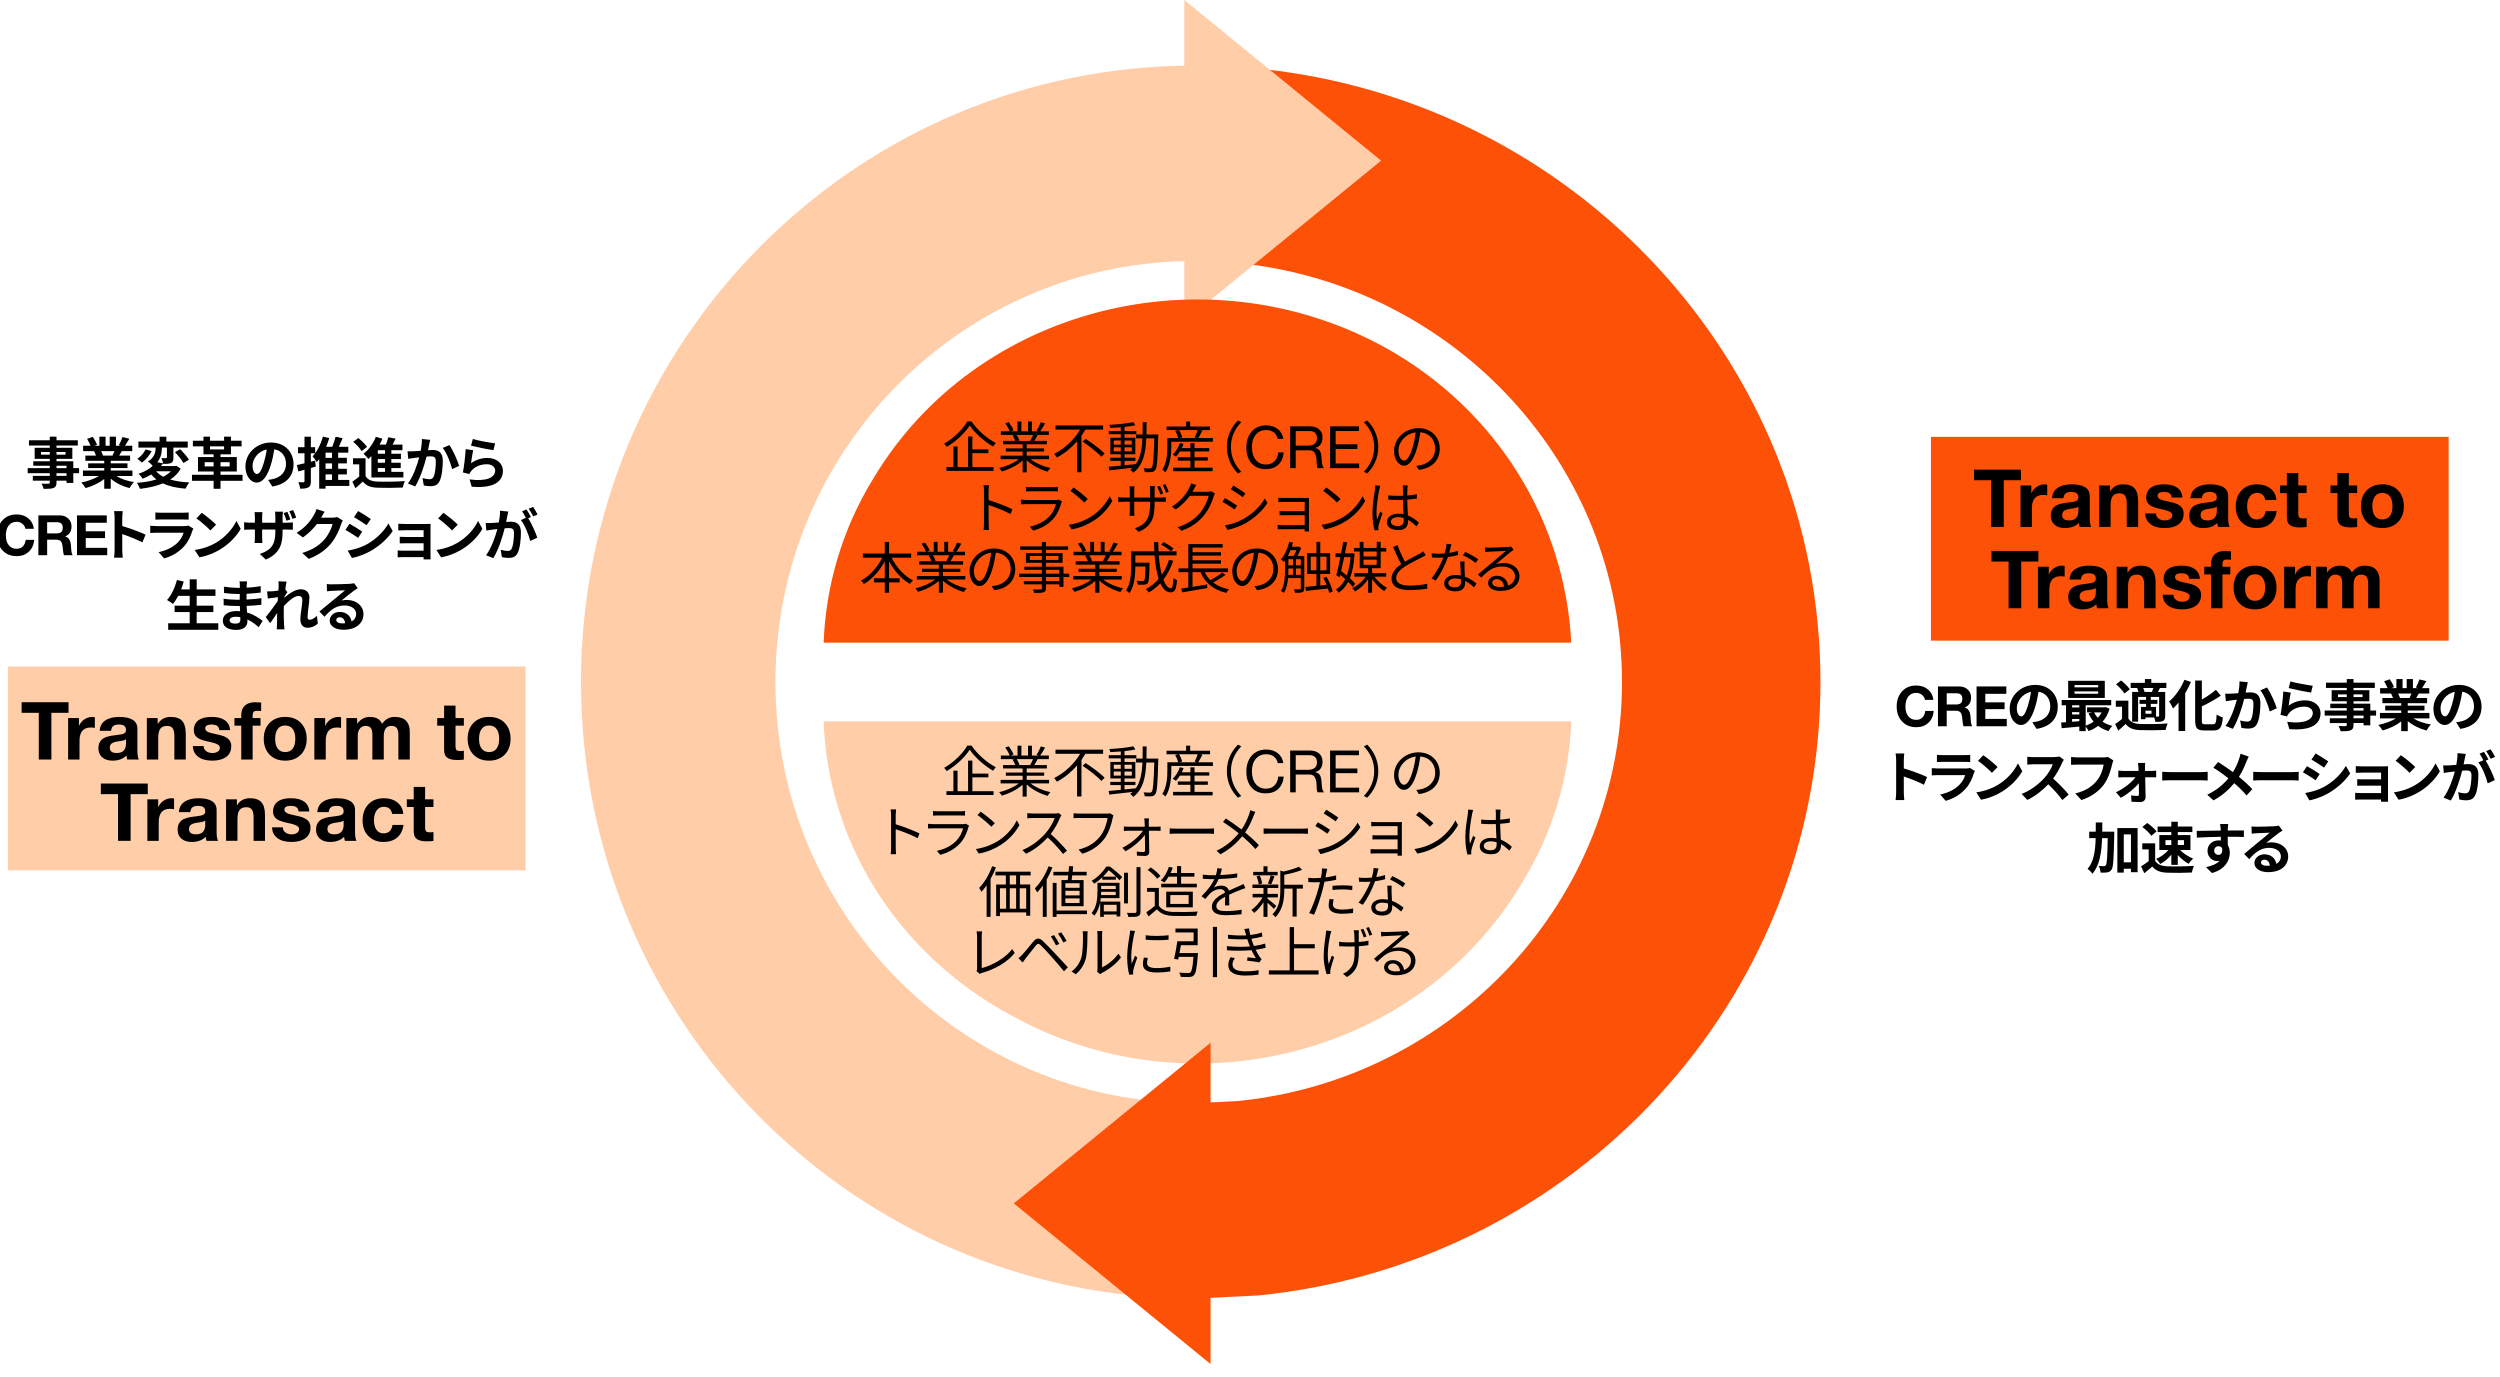 <?xml version="1.0" encoding="UTF-8"?><svg id="c" xmlns="http://www.w3.org/2000/svg" viewBox="0 0 583 321"><defs><style>.d{fill:#ffcda8;}.e{fill:none;}.f{isolation:isolate;}.g{fill:#fd5108;}</style></defs><rect class="d" x="1.844" y="155.434" width="120.737" height="47.524"/><g class="f"><path d="M15.986,163.761v2.47h-4.004v10.89h-2.938v-10.89h-4.004v-2.47h10.946Z"/><path d="M21.536,167.185c.224,0,.418.031.58.094v2.47c-.287-.062-.605-.094-.954-.094-1.747,0-2.62,1.036-2.62,3.106v4.36h-2.657v-9.674h2.526v1.796h.037c.262-.624.677-1.123,1.244-1.497.568-.374,1.182-.561,1.843-.561Z"/><path d="M27.811,167.185c2.819.013,4.229.929,4.229,2.751v5.127c0,.948.112,1.634.337,2.058h-2.695c-.1-.299-.162-.611-.187-.936-.786.798-1.871,1.198-3.256,1.198-1.01,0-1.812-.256-2.405-.767-.593-.511-.889-1.222-.889-2.133,0-.886.281-1.572.842-2.058.574-.511,1.615-.836,3.125-.973,1.073-.112,1.752-.253,2.04-.421.287-.168.43-.427.43-.777,0-.437-.131-.761-.393-.973-.262-.212-.699-.318-1.31-.318-.561,0-.986.115-1.272.346-.287.231-.455.602-.505,1.113h-2.657c.062-1.06.499-1.865,1.31-2.414.811-.549,1.896-.823,3.256-.823ZM25.603,174.371c0,.823.543,1.235,1.628,1.235,1.422-.012,2.139-.742,2.152-2.189v-1.029c-.212.212-.749.368-1.609.468-.748.087-1.297.24-1.647.458-.349.218-.524.571-.524,1.057Z"/><path d="M39.802,167.185c1.235,0,2.13.312,2.685.936.555.624.833,1.616.833,2.975v6.025h-2.657v-5.483c0-.798-.128-1.391-.384-1.778-.256-.387-.696-.58-1.319-.58-.724,0-1.248.218-1.572.655-.325.437-.487,1.154-.487,2.152v5.033h-2.657v-9.674h2.526v1.347h.056c.661-1.073,1.653-1.609,2.975-1.609Z"/><path d="M49.402,167.185c1.297,0,2.311.262,3.041.786s1.138,1.291,1.226,2.302h-2.526c-.037-.461-.206-.795-.505-1.001-.299-.206-.736-.309-1.31-.309-.499,0-.87.075-1.113.225-.243.15-.365.374-.365.674,0,.225.081.412.243.561.162.15.408.281.739.393.33.112.695.206,1.095.281,1.21.237,2.064.48,2.563.73.499.25.864.549,1.095.898.231.349.346.78.346,1.291,0,1.085-.396,1.918-1.188,2.498-.792.58-1.868.87-3.228.87-1.422,0-2.529-.306-3.321-.917-.792-.611-1.201-1.441-1.226-2.489h2.526c0,.499.193.895.58,1.188.386.293.873.44,1.459.44.499,0,.914-.109,1.244-.327.33-.218.496-.521.496-.908,0-.249-.103-.455-.309-.617-.206-.162-.496-.306-.87-.43-.374-.125-.954-.268-1.74-.43-.624-.125-1.179-.293-1.665-.505-.487-.212-.858-.489-1.113-.833-.256-.343-.384-.764-.384-1.263,0-.636.153-1.191.458-1.665.306-.474.773-.833,1.403-1.076.63-.243,1.413-.365,2.348-.365Z"/><path d="M59.495,163.761c.224,0,.692.025,1.403.075v1.983c-.349-.037-.667-.056-.954-.056-.387,0-.655.084-.805.253-.15.168-.224.458-.224.87v.561h1.834v1.778h-1.834v7.896h-2.657v-7.896h-1.59v-1.778h1.59v-.711c0-.948.284-1.681.851-2.199.568-.518,1.363-.777,2.386-.777Z"/><path d="M66.506,167.185c1.547,0,2.769.471,3.667,1.413.898.942,1.347,2.174,1.347,3.696,0,1.534-.458,2.766-1.375,3.696-.917.929-2.13,1.394-3.64,1.394-1.534,0-2.751-.471-3.649-1.413-.898-.942-1.347-2.167-1.347-3.677,0-1.559.458-2.8,1.375-3.724.917-.923,2.124-1.385,3.621-1.385ZM64.167,172.294c0,.986.199,1.747.599,2.283.399.536.979.805,1.74.805.786,0,1.375-.274,1.768-.823.393-.549.589-1.303.589-2.264,0-.998-.203-1.765-.608-2.302-.406-.536-.995-.805-1.768-.805-.748,0-1.322.268-1.721.805-.399.536-.599,1.304-.599,2.302Z"/><path d="M78.957,167.185c.224,0,.418.031.58.094v2.47c-.287-.062-.605-.094-.954-.094-1.747,0-2.62,1.036-2.62,3.106v4.36h-2.657v-9.674h2.526v1.796h.037c.262-.624.677-1.123,1.244-1.497.568-.374,1.182-.561,1.843-.561Z"/><path d="M86.279,167.185c1.41,0,2.351.536,2.825,1.609.736-1.073,1.715-1.609,2.938-1.609,1.21,0,2.099.306,2.666.917.568.611.851,1.453.851,2.526v6.493h-2.657v-5.595c0-.848-.128-1.434-.384-1.759-.256-.324-.671-.487-1.244-.487-1.185,0-1.778.811-1.778,2.432v5.408h-2.657v-5.707c0-.823-.131-1.385-.393-1.684s-.667-.449-1.216-.449c-.512,0-.939.203-1.282.608-.343.406-.515.939-.515,1.6v5.632h-2.657v-9.674h2.507v1.31h.037c.736-1.048,1.721-1.572,2.956-1.572Z"/><path d="M106.225,164.547v2.9h1.946v1.778h-1.946v4.79c0,.449.075.748.224.898.15.15.449.225.898.225.324,0,.599-.025.823-.075v2.077c-.374.062-.898.094-1.572.094-1.023,0-1.784-.174-2.283-.524-.499-.349-.749-.954-.749-1.815v-5.67h-1.609v-1.778h1.609v-2.9h2.657Z"/><path d="M114.05,167.185c1.547,0,2.769.471,3.667,1.413.898.942,1.347,2.174,1.347,3.696,0,1.534-.458,2.766-1.375,3.696-.917.929-2.13,1.394-3.64,1.394-1.534,0-2.751-.471-3.649-1.413-.898-.942-1.347-2.167-1.347-3.677,0-1.559.458-2.8,1.375-3.724.917-.923,2.124-1.385,3.621-1.385ZM111.711,172.294c0,.986.199,1.747.599,2.283.399.536.979.805,1.74.805.786,0,1.375-.274,1.768-.823.393-.549.589-1.303.589-2.264,0-.998-.203-1.765-.608-2.302-.406-.536-.995-.805-1.768-.805-.748,0-1.322.268-1.721.805-.399.536-.599,1.304-.599,2.302Z"/></g><g class="f"><path d="M34.461,182.723v2.47h-4.004v10.89h-2.938v-10.89h-4.004v-2.47h10.946Z"/><path d="M40.011,186.147c.224,0,.418.031.58.094v2.47c-.287-.062-.605-.094-.954-.094-1.747,0-2.62,1.036-2.62,3.106v4.36h-2.657v-9.674h2.526v1.796h.037c.262-.624.677-1.123,1.244-1.497.568-.374,1.182-.561,1.843-.561Z"/><path d="M46.287,186.147c2.819.013,4.229.929,4.229,2.751v5.127c0,.948.112,1.634.337,2.058h-2.695c-.1-.299-.162-.611-.187-.936-.786.798-1.871,1.198-3.256,1.198-1.01,0-1.812-.256-2.405-.767-.593-.511-.889-1.222-.889-2.133,0-.886.281-1.572.842-2.058.574-.511,1.615-.836,3.125-.973,1.073-.112,1.752-.253,2.04-.421.287-.168.43-.427.43-.777,0-.437-.131-.761-.393-.973-.262-.212-.699-.318-1.31-.318-.561,0-.986.115-1.272.346-.287.231-.455.602-.505,1.113h-2.657c.062-1.06.499-1.865,1.31-2.414.811-.549,1.896-.823,3.256-.823ZM44.079,193.332c0,.823.543,1.235,1.628,1.235,1.422-.012,2.139-.742,2.152-2.189v-1.029c-.212.212-.749.368-1.609.468-.748.087-1.297.24-1.647.458-.349.218-.524.571-.524,1.057Z"/><path d="M58.277,186.147c1.235,0,2.13.312,2.685.936.555.624.833,1.616.833,2.975v6.025h-2.657v-5.483c0-.798-.128-1.391-.384-1.778-.256-.387-.696-.58-1.319-.58-.724,0-1.248.218-1.572.655-.325.437-.487,1.154-.487,2.152v5.033h-2.657v-9.674h2.526v1.347h.056c.661-1.073,1.653-1.609,2.975-1.609Z"/><path d="M67.878,186.147c1.297,0,2.311.262,3.041.786s1.138,1.291,1.226,2.302h-2.526c-.037-.461-.206-.795-.505-1.001-.299-.206-.736-.309-1.31-.309-.499,0-.87.075-1.113.225-.243.15-.365.374-.365.674,0,.225.081.412.243.561.162.15.408.281.739.393.33.112.695.206,1.095.281,1.21.237,2.064.48,2.563.73.499.25.864.549,1.095.898.231.349.346.78.346,1.291,0,1.085-.396,1.918-1.188,2.498-.792.58-1.868.87-3.228.87-1.422,0-2.529-.306-3.321-.917-.792-.611-1.201-1.441-1.226-2.489h2.526c0,.499.193.895.58,1.188.386.293.873.44,1.459.44.499,0,.914-.109,1.244-.327.33-.218.496-.521.496-.908,0-.249-.103-.455-.309-.617-.206-.162-.496-.306-.87-.43-.374-.125-.954-.268-1.74-.43-.624-.125-1.179-.293-1.665-.505-.487-.212-.858-.489-1.113-.833-.256-.343-.384-.764-.384-1.263,0-.636.153-1.191.458-1.665.306-.474.773-.833,1.403-1.076.63-.243,1.413-.365,2.348-.365Z"/><path d="M78.564,186.147c2.819.013,4.229.929,4.229,2.751v5.127c0,.948.112,1.634.337,2.058h-2.695c-.1-.299-.162-.611-.187-.936-.786.798-1.871,1.198-3.256,1.198-1.01,0-1.812-.256-2.405-.767-.593-.511-.889-1.222-.889-2.133,0-.886.281-1.572.842-2.058.574-.511,1.615-.836,3.125-.973,1.073-.112,1.752-.253,2.04-.421.287-.168.43-.427.43-.777,0-.437-.131-.761-.393-.973-.262-.212-.699-.318-1.31-.318-.561,0-.986.115-1.272.346-.287.231-.455.602-.505,1.113h-2.657c.062-1.06.499-1.865,1.31-2.414.811-.549,1.896-.823,3.256-.823ZM76.356,193.332c0,.823.543,1.235,1.628,1.235,1.422-.012,2.139-.742,2.152-2.189v-1.029c-.212.212-.749.368-1.609.468-.748.087-1.297.24-1.647.458-.349.218-.524.571-.524,1.057Z"/><path d="M89.491,186.147c1.31,0,2.376.334,3.2,1.001.823.668,1.272,1.556,1.347,2.666h-2.601c-.175-1.11-.83-1.665-1.965-1.665-.699,0-1.251.287-1.656.861-.406.574-.608,1.335-.608,2.283,0,.911.193,1.647.58,2.208.387.561.929.842,1.628.842,1.21,0,1.915-.655,2.115-1.965h2.563c-.175,1.285-.671,2.267-1.488,2.947-.817.68-1.874,1.02-3.172,1.02-1.435,0-2.607-.458-3.518-1.375-.911-.917-1.366-2.111-1.366-3.583,0-1.597.449-2.869,1.347-3.817.898-.948,2.096-1.422,3.593-1.422Z"/><path d="M99.135,183.509v2.9h1.946v1.778h-1.946v4.79c0,.449.075.748.224.898.15.15.449.225.898.225.324,0,.599-.025.823-.075v2.077c-.374.062-.898.094-1.572.094-1.023,0-1.784-.174-2.283-.524-.499-.349-.749-.954-.749-1.815v-5.67h-1.609v-1.778h1.609v-2.9h2.657Z"/></g><g class="f"><path d="M18.443,110.356h-1.352v2.262h-1.573v-.533h-2.34v.403c0,.767-.182,1.079-.689,1.3-.494.195-1.196.221-2.301.221-.078-.364-.312-.897-.507-1.222.624.026,1.391.026,1.599.026.247-.013.325-.091.325-.325v-.403h-3.952v-1.118h3.952v-.611h-5.148v-1.183h5.148v-.559h-3.848v-1.04h3.848v-.572h-3.523v-2.574h3.523v-.533h-4.849v-1.222h4.849v-.845h1.573v.845h4.966v1.222h-4.966v.533h3.692v2.574h-3.692v.572h3.913v1.599h1.352v1.183ZM11.605,106.027v-.624h-2.041v.624h2.041ZM13.178,105.403v.624h2.106v-.624h-2.106ZM13.178,109.173h2.34v-.559h-2.34v.559ZM15.518,110.356h-2.34v.611h2.34v-.611Z"/><path d="M27.115,111.006c1.105.676,2.613,1.183,4.121,1.417-.351.338-.806.988-1.04,1.404-1.599-.403-3.172-1.183-4.368-2.197v2.34h-1.521v-2.262c-1.209.949-2.808,1.703-4.355,2.106-.221-.377-.663-.975-.988-1.287,1.456-.299,2.99-.845,4.108-1.521h-3.731v-1.274h4.966v-.572h-3.744v-1.118h3.744v-.585h-4.394v-1.209h2.47c-.104-.325-.273-.715-.442-1.014l.156-.026h-2.717v-1.261h1.742c-.182-.494-.52-1.118-.806-1.612l1.326-.455c.377.559.806,1.326.988,1.833l-.637.234h1.183v-2.119h1.443v2.119h.962v-2.119h1.456v2.119h1.157l-.468-.143c.312-.533.637-1.313.819-1.885l1.625.39c-.364.598-.715,1.183-1.014,1.638h1.69v1.261h-2.444c-.208.377-.416.728-.611,1.04h2.548v1.209h-4.511v.585h3.9v1.118h-3.9v.572h5.057v1.274h-3.77ZM23.579,105.208c.182.338.351.728.442,1.001l-.221.039h2.431c.156-.312.312-.689.455-1.04h-3.107Z"/><path d="M42.141,109.303c-.585,1.04-1.417,1.872-2.431,2.522,1.248.377,2.743.598,4.446.676-.325.364-.702,1.027-.897,1.456-2.106-.169-3.848-.559-5.265-1.235-1.586.663-3.432,1.053-5.356,1.274-.117-.39-.455-1.053-.728-1.391,1.664-.13,3.224-.377,4.563-.806-.442-.338-.845-.728-1.209-1.157-.585.364-1.248.702-2.002,1.001-.195-.364-.65-.91-.975-1.144,1.469-.494,2.561-1.144,3.315-1.846-.234-.325-.767-.806-1.105-1.04,1.586-.936,1.794-2.236,1.807-3.237h-4.03v-1.417h4.94v-1.118h1.586v1.118h4.979v1.417h-3.341v2.34c0,.65-.104,1.027-.546,1.248-.455.208-1.053.221-1.833.221-.052-.403-.247-.975-.429-1.352.455.013.962.013,1.105.013.156,0,.195-.039.195-.169v-2.301h-1.183c0,1.04-.143,2.327-1.079,3.406l1.365.273c-.156.208-.312.416-.481.624h3.315l.273-.052,1.001.676ZM35.381,105.195c-.533,1.014-1.391,2.054-2.288,2.691-.286-.286-.78-.702-1.066-.897.806-.52,1.573-1.404,1.911-2.184l1.443.39ZM36.408,109.901c.442.507.988.923,1.664,1.274.689-.351,1.287-.767,1.768-1.274h-3.432ZM41.998,104.753c.741.728,1.651,1.742,2.067,2.431l-1.287.793c-.364-.702-1.248-1.768-1.976-2.535l1.196-.689Z"/><path d="M56.559,112.124h-5.135v1.859h-1.612v-1.859h-5.044v-1.404h5.044v-.767h-3.64v-3.367h3.64v-.637h-2.366v-1.859h-2.47v-1.313h2.47v-.949h1.521v.949h3.289v-.949h1.599v.949h2.483v1.313h-2.483v1.859h-2.431v.637h3.796v3.367h-3.796v.767h5.135v1.404ZM49.812,108.77v-.988h-2.08v.988h2.08ZM48.967,104.805h3.289v-.715h-3.289v.715ZM51.424,107.782v.988h2.132v-.988h-2.132Z"/><path d="M63.5,113.45l-.975-1.547c.494-.052.858-.13,1.209-.208,1.664-.39,2.964-1.586,2.964-3.484,0-1.794-.975-3.133-2.73-3.432-.182,1.105-.403,2.301-.78,3.523-.78,2.626-1.898,4.238-3.315,4.238-1.443,0-2.639-1.586-2.639-3.783,0-3.003,2.6-5.564,5.967-5.564,3.224,0,5.252,2.236,5.252,5.07,0,2.743-1.677,4.68-4.953,5.187ZM59.925,110.538c.546,0,1.053-.819,1.586-2.574.299-.962.546-2.067.689-3.146-2.145.442-3.302,2.34-3.302,3.77,0,1.313.52,1.95,1.027,1.95Z"/><path d="M73.646,108.796c-.377.117-.767.221-1.157.338v3.094c0,.767-.13,1.183-.546,1.417-.429.26-1.04.312-1.937.312-.039-.416-.234-1.079-.429-1.508.507.026,1.04.026,1.209.013.156,0,.221-.052.221-.247v-2.665l-1.443.39-.325-1.495c.494-.104,1.105-.247,1.768-.403v-2.34h-1.508v-1.417h1.508v-2.444h1.482v2.444h1.001v1.417h-1.001v1.976l.988-.26.169,1.378ZM81.459,113.32h-5.538v.637h-1.482v-6.877c-.182.247-.377.481-.572.689-.195-.338-.676-1.04-.975-1.365,1.066-1.079,1.924-2.821,2.405-4.589l1.482.351c-.195.689-.442,1.365-.728,2.028h1.43c.299-.754.598-1.638.78-2.34l1.638.338c-.286.676-.585,1.378-.884,2.002h2.21v1.365h-2.366v1.209h2.028v1.3h-2.028v1.261h2.028v1.3h-2.028v1.287h2.6v1.404ZM77.429,105.559h-1.508v1.209h1.508v-1.209ZM77.429,108.068h-1.508v1.261h1.508v-1.261ZM75.921,111.916h1.508v-1.287h-1.508v1.287Z"/><path d="M85.245,111.019c.507.871,1.417,1.235,2.743,1.287,1.56.065,4.628.026,6.422-.117-.182.364-.403,1.079-.481,1.508-1.612.078-4.368.104-5.954.039-1.547-.065-2.587-.442-3.367-1.443-.52.507-1.053,1.001-1.716,1.56l-.728-1.534c.507-.325,1.092-.754,1.612-1.196v-2.834h-1.456v-1.417h2.925v4.147ZM84.322,105.195c-.364-.637-1.222-1.534-1.95-2.158l1.183-.884c.728.585,1.625,1.443,2.041,2.067l-1.274.975ZM86.61,106.365c-.234.247-.468.468-.702.676-.234-.312-.806-.936-1.131-1.222,1.196-.91,2.275-2.405,2.873-3.952l1.534.442c-.195.468-.416.923-.663,1.378h1.482c.221-.572.416-1.209.546-1.716l1.703.325c-.234.468-.468.949-.702,1.391h2.301v1.3h-2.587v.819h2.236v1.248h-2.236v.858h2.184v1.248h-2.184v.884h2.808v1.3h-7.462v-4.979ZM89.795,104.987h-1.69v.819h1.69v-.819ZM89.795,107.054h-1.69v.858h1.69v-.858ZM89.795,109.16h-1.69v.884h1.69v-.884Z"/><path d="M100.086,103.648c-.091.39-.182.871-.273,1.339.429-.026.819-.052,1.092-.052,1.378,0,2.353.611,2.353,2.483,0,1.534-.182,3.64-.741,4.771-.429.91-1.157,1.196-2.132,1.196-.507,0-1.118-.091-1.56-.182l-.286-1.716c.507.143,1.248.273,1.599.273.429,0,.767-.13.975-.559.351-.741.52-2.314.52-3.601,0-1.04-.442-1.183-1.261-1.183-.208,0-.533.026-.897.052-.494,1.976-1.456,5.057-2.652,6.968l-1.69-.676c1.261-1.703,2.158-4.329,2.626-6.11-.468.052-.871.104-1.118.13-.364.065-1.053.156-1.443.221l-.156-1.768c.468.039.91.013,1.391,0,.403-.013,1.014-.052,1.677-.104.182-.988.286-1.937.273-2.756l1.937.195c-.078.338-.169.754-.234,1.079ZM107.08,108.627l-1.651.767c-.338-1.443-1.261-3.796-2.184-4.94l1.547-.663c.806,1.118,1.898,3.601,2.288,4.836Z"/><path d="M109.847,108.029c1.183-.858,2.47-1.235,3.835-1.235,2.275,0,3.601,1.404,3.601,2.977,0,2.366-1.872,4.186-7.28,3.731l-.494-1.703c3.9.533,5.967-.416,5.967-2.067,0-.845-.806-1.469-1.937-1.469-1.469,0-2.795.546-3.614,1.534-.234.286-.364.494-.481.754l-1.495-.377c.26-1.274.559-3.822.65-5.434l1.742.247c-.169.715-.403,2.301-.494,3.042ZM115.463,103.388l-.39,1.586c-1.313-.169-4.212-.78-5.226-1.04l.416-1.56c1.235.39,4.069.884,5.2,1.014Z"/><path d="M3.888,119.969c1.083,0,1.993.305,2.73.917.737.611,1.161,1.419,1.274,2.424h-1.976c-.069-.459-.299-.845-.689-1.157-.39-.312-.836-.468-1.339-.468-.797,0-1.417.286-1.859.858-.442.572-.663,1.348-.663,2.327,0,.953.223,1.709.669,2.268.446.559,1.064.839,1.853.839.589,0,1.066-.18,1.43-.539.364-.36.589-.873.676-1.541h1.976c-.104,1.179-.526,2.106-1.268,2.782-.741.676-1.679,1.014-2.814,1.014-1.361,0-2.461-.448-3.302-1.346-.841-.897-1.261-2.056-1.261-3.477,0-1.439.416-2.615,1.248-3.529.832-.914,1.937-1.372,3.315-1.372Z"/><path d="M13.958,120.19c.78,0,1.428.24,1.943.721.516.481.774,1.094.774,1.839,0,1.161-.49,1.937-1.469,2.327v.026c.329.095.587.253.773.474.186.221.327.479.422.773.095.295.156.767.182,1.417.035.849.156,1.417.364,1.703h-2.041c-.113-.286-.199-.823-.26-1.612-.069-.832-.221-1.376-.455-1.632-.234-.255-.615-.383-1.144-.383h-2.054v3.627h-2.041v-9.282h5.005ZM13.243,124.389c.433,0,.773-.097,1.021-.292.247-.195.37-.539.37-1.034,0-.468-.121-.799-.364-.995-.243-.195-.589-.292-1.04-.292h-2.236v2.613h2.249Z"/><path d="M24.898,120.19v1.716h-4.901v1.989h4.498v1.586h-4.498v2.275h5.005v1.716h-7.046v-9.282h6.942Z"/><path d="M26.728,120.749c0-.455-.039-1.105-.13-1.56h2.028c-.052.455-.117,1.027-.117,1.56v1.924c1.742.507,4.238,1.43,5.434,2.015l-.741,1.794c-1.339-.702-3.289-1.456-4.693-1.937v3.679c0,.377.065,1.287.117,1.82h-2.028c.078-.52.13-1.3.13-1.82v-7.475Z"/><path d="M44.842,123.817c-.39,1.261-.949,2.522-1.924,3.601-1.313,1.456-2.977,2.34-4.641,2.808l-1.287-1.469c1.95-.403,3.51-1.261,4.498-2.275.702-.715,1.105-1.521,1.339-2.249h-6.279c-.312,0-.962.013-1.508.065v-1.69c.546.039,1.105.078,1.508.078h6.435c.416,0,.767-.052.949-.13l1.157.715c-.091.169-.195.403-.247.546ZM37.588,119.566h5.005c.403,0,1.04-.013,1.404-.065v1.677c-.351-.026-.962-.039-1.43-.039h-4.979c-.416,0-.975.013-1.352.039v-1.677c.364.052.91.065,1.352.065Z"/><path d="M50.391,126.547c2.223-1.313,3.913-3.302,4.732-5.057l1.014,1.833c-.988,1.755-2.717,3.549-4.81,4.81-1.313.793-2.99,1.521-4.823,1.833l-1.092-1.716c2.028-.286,3.718-.949,4.979-1.703ZM50.391,122.348l-1.326,1.352c-.676-.728-2.301-2.145-3.25-2.808l1.222-1.3c.91.611,2.6,1.963,3.354,2.756Z"/><path d="M61.988,130.499l-1.391-1.313c2.509-.884,3.614-2.002,3.614-5.2v-.494h-3.081v1.768c0,.585.039,1.105.052,1.365h-1.82c.039-.26.078-.78.078-1.365v-1.768h-1.105c-.65,0-1.118.039-1.404.052v-1.768c.234.039.754.117,1.404.117h1.105v-1.287c0-.377-.039-.767-.078-1.17h1.846c-.026.247-.078.663-.078,1.183v1.274h3.081v-1.365c0-.52-.039-.949-.078-1.209h1.859c-.039.273-.091.689-.091,1.209v1.365h.962c.689,0,1.079-.026,1.43-.091v1.729c-.286-.026-.741-.039-1.417-.039h-.975v.429c0,3.224-.767,5.187-3.913,6.578ZM67.708,121.139l-.897.286c-.182-.546-.416-1.261-.663-1.781l.871-.286c.247.52.546,1.274.689,1.781ZM69.073,120.71l-.897.286c-.182-.559-.429-1.261-.702-1.768l.884-.286c.247.52.546,1.274.715,1.768Z"/><path d="M74.916,120.658c-.013.026-.026.039-.039.065h2.613c.403,0,.832-.065,1.131-.156l1.326.819c-.143.247-.325.611-.429.936-.351,1.157-1.092,2.886-2.262,4.342-1.235,1.508-2.808,2.704-5.252,3.666l-1.534-1.378c2.665-.793,4.108-1.924,5.239-3.211.884-1.014,1.638-2.574,1.846-3.549h-3.653c-.871,1.131-2.002,2.275-3.276,3.146l-1.456-1.079c2.275-1.391,3.406-3.068,4.056-4.186.195-.325.468-.923.585-1.365l1.898.624c-.299.455-.637,1.04-.793,1.326Z"/><path d="M84.466,123.973l-.949,1.456c-.741-.507-2.093-1.391-2.964-1.846l.949-1.443c.871.468,2.301,1.365,2.964,1.833ZM85.519,126.95c2.21-1.235,4.017-3.016,5.057-4.875l1.001,1.768c-1.209,1.794-3.042,3.445-5.174,4.667-1.326.754-3.185,1.404-4.342,1.612l-.975-1.716c1.456-.247,3.016-.676,4.433-1.456ZM86.468,121.035l-.975,1.443c-.728-.507-2.08-1.391-2.938-1.872l.949-1.43c.858.468,2.288,1.391,2.964,1.859Z"/><path d="M94.494,122.192h4.914c.312,0,.793-.013,1.001-.026-.013.169-.013.598-.013.871v6.526c0,.208.013.65.013.884h-1.638c.013-.117.013-.325.013-.52h-4.927c-.364,0-.897.026-1.118.039v-1.599c.221.026.663.052,1.131.052h4.914v-1.729h-4.147c-.494,0-1.118.013-1.417.026v-1.534c.338.026.923.039,1.417.039h4.147v-1.573h-4.29c-.481,0-1.3.026-1.612.052v-1.573c.338.039,1.131.065,1.612.065Z"/><path d="M106.75,126.547c2.223-1.313,3.913-3.302,4.732-5.057l1.014,1.833c-.988,1.755-2.717,3.549-4.81,4.81-1.313.793-2.99,1.521-4.823,1.833l-1.092-1.716c2.028-.286,3.718-.949,4.979-1.703ZM106.75,122.348l-1.326,1.352c-.676-.728-2.301-2.145-3.25-2.808l1.222-1.3c.91.611,2.6,1.963,3.354,2.756Z"/><path d="M118.303,120.372c-.078.39-.182.871-.273,1.339.442-.026.819-.052,1.092-.052,1.378,0,2.353.611,2.353,2.483,0,1.534-.182,3.64-.741,4.771-.429.91-1.144,1.196-2.132,1.196-.494,0-1.118-.091-1.56-.182l-.273-1.716c.494.143,1.248.273,1.586.273.442,0,.767-.13.975-.559.351-.741.533-2.314.533-3.601,0-1.04-.455-1.183-1.261-1.183-.208,0-.533.026-.91.052-.494,1.976-1.456,5.057-2.652,6.968l-1.69-.676c1.261-1.703,2.158-4.329,2.639-6.11-.468.052-.884.104-1.118.13-.377.065-1.053.156-1.456.221l-.156-1.768c.481.039.91.013,1.391,0,.403-.013,1.014-.052,1.677-.117.182-.975.299-1.924.273-2.743l1.937.195c-.078.338-.169.754-.234,1.079ZM123.815,120.58l-.637.273c.78,1.209,1.755,3.38,2.119,4.537l-1.651.754c-.338-1.443-1.261-3.731-2.184-4.875l1.17-.507c-.26-.494-.585-1.118-.884-1.534l1.027-.429c.325.481.793,1.3,1.04,1.781ZM125.362,119.982l-1.027.442c-.273-.533-.689-1.3-1.053-1.794l1.04-.416c.338.494.819,1.313,1.04,1.768Z"/><path d="M50.908,145.351v1.521h-11.687v-1.521h5.018v-2.613h-3.523v-1.495h3.523v-2.288h-2.691c-.377.715-.78,1.378-1.209,1.885-.312-.247-1.001-.715-1.391-.923,1.014-1.092,1.859-2.886,2.301-4.654l1.599.351c-.182.624-.39,1.235-.611,1.833h2.002v-2.34h1.625v2.34h4.381v1.508h-4.381v2.288h3.887v1.495h-3.887v2.613h5.044Z"/><path d="M57.528,136.511c-.013.13-.013.325-.013.533,1.066-.052,2.145-.156,3.289-.351l-.013,1.495c-.858.104-2.041.221-3.302.286v1.339c1.313-.065,2.418-.169,3.471-.312l-.013,1.534c-1.17.13-2.184.221-3.432.26.026.494.052,1.027.091,1.547,1.638.468,2.886,1.339,3.64,1.963l-.936,1.456c-.702-.65-1.586-1.339-2.626-1.807.013.182.013.338.013.481,0,1.105-.845,1.963-2.561,1.963-2.08,0-3.172-.793-3.172-2.171,0-1.313,1.209-2.236,3.211-2.236.273,0,.546.013.806.039-.026-.403-.039-.819-.052-1.209h-.676c-.754,0-2.236-.065-3.094-.169l-.013-1.534c.845.156,2.444.247,3.133.247h.624c0-.429,0-.897.013-1.339h-.481c-.819,0-2.327-.117-3.185-.234l-.039-1.482c.936.156,2.418.286,3.211.286h.507v-.611c0-.247-.026-.65-.078-.897h1.755c-.039.26-.065.585-.078.923ZM54.902,145.429c.689,0,1.144-.195,1.144-.949,0-.143,0-.325-.013-.559-.351-.052-.702-.091-1.066-.091-.923,0-1.43.364-1.43.806,0,.494.468.793,1.365.793Z"/><path d="M64.923,135.562l1.898.065c-.078.364-.195,1.027-.286,1.833l.481.624c-.182.234-.442.663-.663,1.001-.013.091-.013.182-.026.286,1.027-.897,2.522-1.95,3.783-1.95,1.404,0,2.041.832,2.041,1.924,0,1.352-.429,3.263-.429,4.602,0,.338.169.585.494.585.481,0,1.092-.338,1.69-.936l.208,1.833c-.598.559-1.391.962-2.444.962-.975,0-1.625-.702-1.625-1.963,0-1.404.468-3.315.468-4.498,0-.637-.338-.962-.884-.962-.962,0-2.366,1.196-3.432,2.366-.013.364-.026.715-.026,1.053,0,1.066,0,2.158.078,3.38.013.234.052.702.091,1.001h-1.794c.026-.299.039-.754.039-.962.026-1.014.039-1.768.052-2.86-.546.819-1.183,1.768-1.638,2.379l-1.027-1.417c.741-.91,2.041-2.626,2.782-3.718.026-.299.052-.611.065-.923-.637.078-1.638.208-2.366.312l-.169-1.664c.377.013.676.013,1.131-.013.377-.026.949-.091,1.508-.169.026-.494.052-.858.052-1.001,0-.377.013-.767-.052-1.17Z"/><path d="M77.385,136.264c.689,0,3.471-.052,4.212-.117.533-.052.832-.091.988-.143l.845,1.157c-.299.195-.611.377-.91.598-.702.494-2.067,1.638-2.886,2.288.429-.104.819-.143,1.235-.143,2.21,0,3.887,1.378,3.887,3.276,0,2.054-1.56,3.679-4.706,3.679-1.807,0-3.172-.832-3.172-2.132,0-1.053.949-2.028,2.327-2.028,1.612,0,2.587.988,2.769,2.223.715-.377,1.079-.975,1.079-1.768,0-1.17-1.17-1.963-2.704-1.963-1.989,0-3.289,1.053-4.68,2.639l-1.183-1.222c.923-.741,2.496-2.067,3.263-2.704.728-.598,2.08-1.69,2.717-2.249-.663.013-2.457.091-3.146.13-.351.026-.767.065-1.066.104l-.052-1.69c.364.052.819.065,1.183.065ZM79.725,145.377c.273,0,.52-.013.754-.039-.078-.845-.559-1.391-1.261-1.391-.494,0-.806.299-.806.624,0,.481.533.806,1.313.806Z"/></g><rect class="g" x="450.289" y="101.877" width="120.737" height="47.524"/><g class="f"><path d="M471.281,109.52v2.47h-4.004v10.89h-2.938v-10.89h-4.004v-2.47h10.946Z"/><path d="M476.831,112.944c.224,0,.418.031.58.094v2.47c-.287-.062-.605-.094-.954-.094-1.747,0-2.62,1.036-2.62,3.106v4.36h-2.657v-9.674h2.526v1.796h.037c.262-.624.677-1.123,1.244-1.497.568-.374,1.182-.561,1.843-.561Z"/><path d="M483.107,112.944c2.819.013,4.229.929,4.229,2.751v5.127c0,.948.112,1.634.337,2.058h-2.695c-.1-.299-.162-.611-.187-.936-.786.798-1.871,1.198-3.256,1.198-1.01,0-1.812-.256-2.405-.767-.593-.511-.889-1.222-.889-2.133,0-.886.281-1.572.842-2.058.574-.511,1.615-.836,3.125-.973,1.073-.112,1.752-.253,2.04-.421.287-.168.43-.427.43-.777,0-.437-.131-.761-.393-.973-.262-.212-.699-.318-1.31-.318-.561,0-.986.115-1.272.346-.287.231-.455.602-.505,1.113h-2.657c.062-1.06.499-1.865,1.31-2.414.811-.549,1.896-.823,3.256-.823ZM480.899,120.13c0,.823.543,1.235,1.628,1.235,1.422-.012,2.139-.742,2.152-2.189v-1.029c-.212.212-.749.368-1.609.468-.748.087-1.297.24-1.647.458-.349.218-.524.571-.524,1.057Z"/><path d="M495.097,112.944c1.235,0,2.13.312,2.685.936.555.624.833,1.616.833,2.975v6.025h-2.657v-5.483c0-.798-.128-1.391-.384-1.778-.256-.387-.696-.58-1.319-.58-.724,0-1.248.218-1.572.655-.325.437-.487,1.154-.487,2.152v5.033h-2.657v-9.674h2.526v1.347h.056c.661-1.073,1.653-1.609,2.975-1.609Z"/><path d="M504.698,112.944c1.297,0,2.311.262,3.041.786s1.138,1.291,1.226,2.302h-2.526c-.037-.461-.206-.795-.505-1.001-.299-.206-.736-.309-1.31-.309-.499,0-.87.075-1.113.225-.243.15-.365.374-.365.674,0,.225.081.412.243.561.162.15.408.281.739.393.33.112.695.206,1.095.281,1.21.237,2.064.48,2.563.73.499.25.864.549,1.095.898.231.349.346.78.346,1.291,0,1.085-.396,1.918-1.188,2.498-.792.58-1.868.87-3.228.87-1.422,0-2.529-.306-3.321-.917-.792-.611-1.201-1.441-1.226-2.489h2.526c0,.499.193.895.58,1.188.386.293.873.44,1.459.44.499,0,.914-.109,1.244-.327.33-.218.496-.521.496-.908,0-.249-.103-.455-.309-.617-.206-.162-.496-.306-.87-.43-.374-.125-.954-.268-1.74-.43-.624-.125-1.179-.293-1.665-.505-.487-.212-.858-.489-1.113-.833-.256-.343-.384-.764-.384-1.263,0-.636.153-1.191.458-1.665.306-.474.773-.833,1.403-1.076.63-.243,1.413-.365,2.348-.365Z"/><path d="M515.384,112.944c2.819.013,4.229.929,4.229,2.751v5.127c0,.948.112,1.634.337,2.058h-2.695c-.1-.299-.162-.611-.187-.936-.786.798-1.871,1.198-3.256,1.198-1.01,0-1.812-.256-2.405-.767-.593-.511-.889-1.222-.889-2.133,0-.886.281-1.572.842-2.058.574-.511,1.615-.836,3.125-.973,1.073-.112,1.752-.253,2.04-.421.287-.168.43-.427.43-.777,0-.437-.131-.761-.393-.973-.262-.212-.699-.318-1.31-.318-.561,0-.986.115-1.272.346-.287.231-.455.602-.505,1.113h-2.657c.062-1.06.499-1.865,1.31-2.414.811-.549,1.896-.823,3.256-.823ZM513.176,120.13c0,.823.543,1.235,1.628,1.235,1.422-.012,2.139-.742,2.152-2.189v-1.029c-.212.212-.749.368-1.609.468-.748.087-1.297.24-1.647.458-.349.218-.524.571-.524,1.057Z"/><path d="M526.311,112.944c1.31,0,2.376.334,3.2,1.001.823.668,1.272,1.556,1.347,2.666h-2.601c-.175-1.11-.83-1.665-1.965-1.665-.699,0-1.251.287-1.656.861-.406.574-.608,1.335-.608,2.283,0,.911.193,1.647.58,2.208.387.561.929.842,1.628.842,1.21,0,1.915-.655,2.115-1.965h2.563c-.175,1.285-.671,2.267-1.488,2.947-.817.68-1.874,1.02-3.172,1.02-1.435,0-2.607-.458-3.518-1.375-.911-.917-1.366-2.111-1.366-3.583,0-1.597.449-2.869,1.347-3.817.898-.948,2.096-1.422,3.593-1.422Z"/><path d="M535.955,110.306v2.9h1.946v1.778h-1.946v4.79c0,.449.075.748.224.898.15.15.449.225.898.225.324,0,.599-.025.823-.075v2.077c-.374.062-.898.094-1.572.094-1.023,0-1.784-.174-2.283-.524-.499-.349-.749-.954-.749-1.815v-5.67h-1.609v-1.778h1.609v-2.9h2.657Z"/><path d="M547.743,110.306v2.9h1.946v1.778h-1.946v4.79c0,.449.075.748.224.898.15.15.449.225.898.225.324,0,.599-.025.823-.075v2.077c-.374.062-.898.094-1.572.094-1.023,0-1.784-.174-2.283-.524-.499-.349-.749-.954-.749-1.815v-5.67h-1.609v-1.778h1.609v-2.9h2.657Z"/><path d="M555.568,112.944c1.547,0,2.769.471,3.667,1.413.898.942,1.347,2.174,1.347,3.696,0,1.534-.458,2.766-1.375,3.696-.917.929-2.13,1.394-3.64,1.394-1.534,0-2.751-.471-3.649-1.413-.898-.942-1.347-2.167-1.347-3.677,0-1.559.458-2.8,1.375-3.724.917-.923,2.124-1.385,3.621-1.385ZM553.23,118.053c0,.986.199,1.747.599,2.283.399.536.979.805,1.74.805.786,0,1.375-.274,1.768-.823.393-.549.589-1.303.589-2.264,0-.998-.203-1.765-.608-2.302-.406-.536-.995-.805-1.768-.805-.748,0-1.322.268-1.721.805-.399.536-.599,1.304-.599,2.302Z"/></g><g class="f"><path d="M475.348,128.483v2.47h-4.004v10.89h-2.938v-10.89h-4.004v-2.47h10.946Z"/><path d="M480.898,131.907c.224,0,.418.031.58.094v2.47c-.287-.062-.605-.094-.954-.094-1.747,0-2.62,1.036-2.62,3.106v4.36h-2.657v-9.674h2.526v1.796h.037c.262-.624.677-1.123,1.244-1.497.568-.374,1.182-.561,1.843-.561Z"/><path d="M487.174,131.907c2.819.013,4.229.929,4.229,2.751v5.127c0,.948.112,1.634.337,2.058h-2.695c-.1-.299-.162-.611-.187-.936-.786.798-1.871,1.198-3.256,1.198-1.01,0-1.812-.256-2.405-.767-.593-.511-.889-1.222-.889-2.133,0-.886.281-1.572.842-2.058.574-.511,1.615-.836,3.125-.973,1.073-.112,1.752-.253,2.04-.421.287-.168.43-.427.43-.777,0-.437-.131-.761-.393-.973-.262-.212-.699-.318-1.31-.318-.561,0-.986.115-1.272.346-.287.231-.455.602-.505,1.113h-2.657c.062-1.06.499-1.865,1.31-2.414.811-.549,1.896-.823,3.256-.823ZM484.966,139.092c0,.823.543,1.235,1.628,1.235,1.422-.012,2.139-.742,2.152-2.189v-1.029c-.212.212-.749.368-1.609.468-.748.087-1.297.24-1.647.458-.349.218-.524.571-.524,1.057Z"/><path d="M499.164,131.907c1.235,0,2.13.312,2.685.936.555.624.833,1.616.833,2.975v6.025h-2.657v-5.483c0-.798-.128-1.391-.384-1.778-.256-.387-.696-.58-1.319-.58-.724,0-1.248.218-1.572.655-.325.437-.487,1.154-.487,2.152v5.033h-2.657v-9.674h2.526v1.347h.056c.661-1.073,1.653-1.609,2.975-1.609Z"/><path d="M508.765,131.907c1.297,0,2.311.262,3.041.786s1.138,1.291,1.226,2.302h-2.526c-.037-.461-.206-.795-.505-1.001-.299-.206-.736-.309-1.31-.309-.499,0-.87.075-1.113.225-.243.15-.365.374-.365.674,0,.225.081.412.243.561.162.15.408.281.739.393.33.112.695.206,1.095.281,1.21.237,2.064.48,2.563.73.499.25.864.549,1.095.898.231.349.346.78.346,1.291,0,1.085-.396,1.918-1.188,2.498-.792.58-1.868.87-3.228.87-1.422,0-2.529-.306-3.321-.917-.792-.611-1.201-1.441-1.226-2.489h2.526c0,.499.193.895.58,1.188.386.293.873.44,1.459.44.499,0,.914-.109,1.244-.327.33-.218.496-.521.496-.908,0-.249-.103-.455-.309-.617-.206-.162-.496-.306-.87-.43-.374-.125-.954-.268-1.74-.43-.624-.125-1.179-.293-1.665-.505-.487-.212-.858-.489-1.113-.833-.256-.343-.384-.764-.384-1.263,0-.636.153-1.191.458-1.665.306-.474.773-.833,1.403-1.076.63-.243,1.413-.365,2.348-.365Z"/><path d="M518.858,128.483c.224,0,.692.025,1.403.075v1.983c-.349-.037-.667-.056-.954-.056-.387,0-.655.084-.805.253-.15.168-.224.458-.224.87v.561h1.834v1.778h-1.834v7.896h-2.657v-7.896h-1.59v-1.778h1.59v-.711c0-.948.284-1.681.851-2.199.568-.518,1.363-.777,2.386-.777Z"/><path d="M525.869,131.907c1.547,0,2.769.471,3.667,1.413.898.942,1.347,2.174,1.347,3.696,0,1.534-.458,2.766-1.375,3.696-.917.929-2.13,1.394-3.64,1.394-1.534,0-2.751-.471-3.649-1.413-.898-.942-1.347-2.167-1.347-3.677,0-1.559.458-2.8,1.375-3.724.917-.923,2.124-1.385,3.621-1.385ZM523.53,137.015c0,.986.199,1.747.599,2.283.399.536.979.805,1.74.805.786,0,1.375-.274,1.768-.823.393-.549.589-1.303.589-2.264,0-.998-.203-1.765-.608-2.302-.406-.536-.995-.805-1.768-.805-.748,0-1.322.268-1.721.805-.399.536-.599,1.304-.599,2.302Z"/><path d="M538.32,131.907c.224,0,.418.031.58.094v2.47c-.287-.062-.605-.094-.954-.094-1.747,0-2.62,1.036-2.62,3.106v4.36h-2.657v-9.674h2.526v1.796h.037c.262-.624.677-1.123,1.244-1.497.568-.374,1.182-.561,1.843-.561Z"/><path d="M545.641,131.907c1.41,0,2.351.536,2.825,1.609.736-1.073,1.715-1.609,2.938-1.609,1.21,0,2.099.306,2.666.917.568.611.851,1.453.851,2.526v6.493h-2.657v-5.595c0-.848-.128-1.434-.384-1.759-.256-.324-.671-.487-1.244-.487-1.185,0-1.778.811-1.778,2.432v5.408h-2.657v-5.707c0-.823-.131-1.385-.393-1.684s-.667-.449-1.216-.449c-.512,0-.939.203-1.282.608-.343.406-.515.939-.515,1.6v5.632h-2.657v-9.674h2.507v1.31h.037c.736-1.048,1.721-1.572,2.956-1.572Z"/></g><g class="f"><path d="M446.867,159.862c1.083,0,1.993.305,2.73.917.737.611,1.161,1.419,1.274,2.424h-1.976c-.069-.459-.299-.845-.689-1.157-.39-.312-.836-.468-1.339-.468-.797,0-1.417.286-1.859.858-.442.572-.663,1.348-.663,2.327,0,.953.223,1.709.669,2.268.446.559,1.064.839,1.853.839.589,0,1.066-.18,1.43-.539.364-.36.589-.873.676-1.541h1.976c-.104,1.179-.526,2.106-1.268,2.782-.741.676-1.679,1.014-2.814,1.014-1.361,0-2.461-.448-3.302-1.346-.841-.897-1.261-2.056-1.261-3.477,0-1.439.416-2.615,1.248-3.529.832-.914,1.937-1.372,3.315-1.372Z"/><path d="M456.937,160.083c.78,0,1.428.24,1.943.721.516.481.774,1.094.774,1.839,0,1.161-.49,1.937-1.469,2.327v.026c.329.095.587.253.773.474.186.221.327.479.422.773.095.295.156.767.182,1.417.035.849.156,1.417.364,1.703h-2.041c-.113-.286-.199-.823-.26-1.612-.069-.832-.221-1.376-.455-1.632-.234-.255-.615-.383-1.144-.383h-2.054v3.627h-2.041v-9.282h5.005ZM456.222,164.282c.433,0,.773-.097,1.021-.292.247-.195.37-.539.37-1.034,0-.468-.121-.799-.364-.995-.243-.195-.589-.292-1.04-.292h-2.236v2.613h2.249Z"/><path d="M467.876,160.083v1.716h-4.901v1.989h4.498v1.586h-4.498v2.275h5.005v1.716h-7.046v-9.282h6.942Z"/><path d="M474.921,169.976l-.975-1.547c.494-.052.858-.13,1.209-.208,1.664-.39,2.964-1.586,2.964-3.484,0-1.794-.975-3.133-2.73-3.432-.182,1.105-.403,2.301-.78,3.523-.78,2.626-1.898,4.238-3.315,4.238-1.443,0-2.639-1.586-2.639-3.783,0-3.003,2.6-5.564,5.967-5.564,3.224,0,5.252,2.236,5.252,5.07,0,2.743-1.677,4.68-4.953,5.187ZM471.346,167.064c.546,0,1.053-.819,1.586-2.574.299-.962.546-2.067.689-3.146-2.145.442-3.302,2.34-3.302,3.77,0,1.313.52,1.95,1.027,1.95Z"/><path d="M491.956,165.257c-.351,1.222-.91,2.236-1.638,3.055.65.429,1.43.754,2.288.962-.299.286-.702.845-.91,1.209-.923-.273-1.729-.676-2.418-1.209-.663.507-1.404.91-2.21,1.209-.143-.299-.429-.728-.689-1.04v1.053h-1.482v-1.053c-1.495.143-2.977.273-4.121.377l-.117-1.326c.338-.026.728-.039,1.131-.078v-3.952h-1.014v-1.222h11.557v1.222h-5.954v4.758c.663-.221,1.3-.533,1.846-.936-.468-.559-.871-1.209-1.183-1.924l.858-.234h-1.196v-1.183h4.043l.26-.052.949.364ZM490.838,162.761h-8.541v-3.991h8.541v3.991ZM483.207,164.464v.52h1.69v-.52h-1.69ZM483.207,166.609h1.69v-.546h-1.69v.546ZM483.207,168.312c.546-.039,1.118-.078,1.69-.13v-.507h-1.69v.637ZM489.291,159.758h-5.512v.533h5.512v-.533ZM489.291,161.227h-5.512v.546h5.512v-.546ZM488.342,166.128c.221.468.52.897.871,1.274.351-.377.65-.806.884-1.274h-1.755Z"/><path d="M496.331,167.545c.507.871,1.417,1.235,2.743,1.287,1.56.065,4.628.026,6.422-.117-.182.364-.403,1.079-.481,1.508-1.612.078-4.368.104-5.954.039-1.547-.065-2.587-.442-3.367-1.443-.52.507-1.053,1.001-1.716,1.56l-.728-1.534c.507-.325,1.092-.754,1.612-1.196v-2.834h-1.456v-1.417h2.925v4.147ZM495.408,161.721c-.364-.637-1.222-1.534-1.95-2.158l1.183-.884c.728.585,1.625,1.443,2.041,2.067l-1.274.975ZM498.593,160.447h-1.716v-1.196h3.315v-.897h1.495v.897h3.51v1.196h-1.495c-.169.338-.325.637-.468.91h1.69v5.577c0,.624-.104.962-.52,1.196-.429.208-.975.221-1.755.221-.039-.299-.169-.715-.299-1.04h-2.028v.403h-1.053v-2.86h1.196v-.715h-1.521v-.936h1.521v-.676h-1.859v5.772h-1.391v-6.942h1.482c-.078-.286-.195-.598-.325-.858l.221-.052ZM501.83,161.357c.117-.273.234-.611.338-.91h-2.379c.156.299.273.637.312.91h1.729ZM501.726,165.725h-1.404v.715h1.404v-.715ZM503.507,162.527h-1.937v.676h1.534v.936h-1.534v.715h1.222v2.262h.52c.143-.013.195-.052.195-.208v-4.381Z"/><path d="M510.935,159.03c-.377.884-.832,1.768-1.352,2.626v8.814h-1.547v-6.63c-.416.507-.858.975-1.287,1.378-.169-.39-.611-1.248-.897-1.638,1.404-1.183,2.769-3.094,3.549-5.057l1.534.507ZM516.096,168.897c.624,0,.728-.442.832-2.275.364.273,1.014.572,1.43.663-.182,2.236-.585,3.055-2.119,3.055h-2.223c-1.638,0-2.106-.52-2.106-2.353v-9.295h1.56v4.446c1.222-.702,2.418-1.534,3.276-2.275l1.144,1.352c-1.287.91-2.899,1.781-4.42,2.509v3.276c0,.767.091.897.715.897h1.911Z"/><path d="M523.955,160.174c-.091.39-.182.871-.273,1.339.429-.026.819-.052,1.092-.052,1.378,0,2.353.611,2.353,2.483,0,1.534-.182,3.64-.741,4.771-.429.91-1.157,1.196-2.132,1.196-.507,0-1.118-.091-1.56-.182l-.286-1.716c.507.143,1.248.273,1.599.273.429,0,.767-.13.975-.559.351-.741.52-2.314.52-3.601,0-1.04-.442-1.183-1.261-1.183-.208,0-.533.026-.897.052-.494,1.976-1.456,5.057-2.652,6.968l-1.69-.676c1.261-1.703,2.158-4.329,2.626-6.11-.468.052-.871.104-1.118.13-.364.065-1.053.156-1.443.221l-.156-1.768c.468.039.91.013,1.391,0,.403-.013,1.014-.052,1.677-.104.182-.988.286-1.937.273-2.756l1.937.195c-.078.338-.169.754-.234,1.079ZM530.949,165.153l-1.651.767c-.338-1.443-1.261-3.796-2.184-4.94l1.547-.663c.806,1.118,1.898,3.601,2.288,4.836Z"/><path d="M533.716,164.555c1.183-.858,2.47-1.235,3.835-1.235,2.275,0,3.601,1.404,3.601,2.977,0,2.366-1.872,4.186-7.28,3.731l-.494-1.703c3.9.533,5.967-.416,5.967-2.067,0-.845-.806-1.469-1.937-1.469-1.469,0-2.795.546-3.614,1.534-.234.286-.364.494-.481.754l-1.495-.377c.26-1.274.559-3.822.65-5.434l1.742.247c-.169.715-.403,2.301-.494,3.042ZM539.332,159.914l-.39,1.586c-1.313-.169-4.212-.78-5.226-1.04l.416-1.56c1.235.39,4.069.884,5.2,1.014Z"/><path d="M554.104,166.882h-1.352v2.262h-1.573v-.533h-2.34v.403c0,.767-.182,1.079-.689,1.3-.494.195-1.196.221-2.301.221-.078-.364-.312-.897-.507-1.222.624.026,1.391.026,1.599.026.247-.013.325-.091.325-.325v-.403h-3.952v-1.118h3.952v-.611h-5.148v-1.183h5.148v-.559h-3.848v-1.04h3.848v-.572h-3.523v-2.574h3.523v-.533h-4.849v-1.222h4.849v-.845h1.573v.845h4.966v1.222h-4.966v.533h3.692v2.574h-3.692v.572h3.913v1.599h1.352v1.183ZM547.266,162.553v-.624h-2.041v.624h2.041ZM548.839,161.929v.624h2.106v-.624h-2.106ZM548.839,165.699h2.34v-.559h-2.34v.559ZM551.179,166.882h-2.34v.611h2.34v-.611Z"/><path d="M562.776,167.532c1.105.676,2.613,1.183,4.121,1.417-.351.338-.806.988-1.04,1.404-1.599-.403-3.172-1.183-4.368-2.197v2.34h-1.521v-2.262c-1.209.949-2.808,1.703-4.355,2.106-.221-.377-.663-.975-.988-1.287,1.456-.299,2.99-.845,4.108-1.521h-3.731v-1.274h4.966v-.572h-3.744v-1.118h3.744v-.585h-4.394v-1.209h2.47c-.104-.325-.273-.715-.442-1.014l.156-.026h-2.717v-1.261h1.742c-.182-.494-.52-1.118-.806-1.612l1.326-.455c.377.559.806,1.326.988,1.833l-.637.234h1.183v-2.119h1.443v2.119h.962v-2.119h1.456v2.119h1.157l-.468-.143c.312-.533.637-1.313.819-1.885l1.625.39c-.364.598-.715,1.183-1.014,1.638h1.69v1.261h-2.444c-.208.377-.416.728-.611,1.04h2.548v1.209h-4.511v.585h3.9v1.118h-3.9v.572h5.057v1.274h-3.77ZM559.24,161.734c.182.338.351.728.442,1.001l-.221.039h2.431c.156-.312.312-.689.455-1.04h-3.107Z"/><path d="M573.739,169.976l-.975-1.547c.494-.052.858-.13,1.209-.208,1.664-.39,2.964-1.586,2.964-3.484,0-1.794-.975-3.133-2.73-3.432-.182,1.105-.403,2.301-.78,3.523-.78,2.626-1.898,4.238-3.315,4.238-1.443,0-2.639-1.586-2.639-3.783,0-3.003,2.6-5.564,5.967-5.564,3.224,0,5.252,2.236,5.252,5.07,0,2.743-1.677,4.68-4.953,5.187ZM570.164,167.064c.546,0,1.053-.819,1.586-2.574.299-.962.546-2.067.689-3.146-2.145.442-3.302,2.34-3.302,3.77,0,1.313.52,1.95,1.027,1.95Z"/><path d="M442.184,177.275c0-.455-.039-1.105-.13-1.56h2.028c-.052.455-.117,1.027-.117,1.56v1.924c1.742.507,4.238,1.43,5.434,2.015l-.741,1.794c-1.339-.702-3.289-1.456-4.693-1.937v3.679c0,.377.065,1.287.117,1.82h-2.028c.078-.52.13-1.3.13-1.82v-7.475Z"/><path d="M460.298,180.343c-.39,1.261-.949,2.522-1.924,3.601-1.313,1.456-2.977,2.34-4.641,2.808l-1.287-1.469c1.95-.403,3.51-1.261,4.498-2.275.702-.715,1.105-1.521,1.339-2.249h-6.279c-.312,0-.962.013-1.508.065v-1.69c.546.039,1.105.078,1.508.078h6.435c.416,0,.767-.052.949-.13l1.157.715c-.091.169-.195.403-.247.546ZM453.044,176.092h5.005c.403,0,1.04-.013,1.404-.065v1.677c-.351-.026-.962-.039-1.43-.039h-4.979c-.416,0-.975.013-1.352.039v-1.677c.364.052.91.065,1.352.065Z"/><path d="M465.847,183.073c2.223-1.313,3.913-3.302,4.732-5.057l1.014,1.833c-.988,1.755-2.717,3.549-4.81,4.81-1.313.793-2.99,1.521-4.823,1.833l-1.092-1.716c2.028-.286,3.718-.949,4.979-1.703ZM465.847,178.874l-1.326,1.352c-.676-.728-2.301-2.145-3.25-2.808l1.222-1.3c.91.611,2.6,1.963,3.354,2.756Z"/><path d="M480.836,177.99c-.442,1.014-1.17,2.405-2.041,3.575,1.287,1.118,2.86,2.782,3.627,3.718l-1.482,1.287c-.845-1.17-2.054-2.496-3.276-3.679-1.378,1.456-3.107,2.808-4.888,3.653l-1.339-1.404c2.093-.78,4.108-2.366,5.33-3.731.858-.975,1.651-2.262,1.937-3.185h-4.407c-.546,0-1.261.078-1.534.091v-1.846c.351.052,1.144.091,1.534.091h4.589c.559,0,1.079-.078,1.339-.169l1.066.793c-.104.143-.338.546-.455.806Z"/><path d="M492.551,178.25c-.299,1.274-.871,3.289-1.95,4.732-1.183,1.56-2.912,2.847-5.226,3.588l-1.417-1.547c2.574-.611,4.043-1.742,5.096-3.055.858-1.079,1.352-2.561,1.521-3.666h-6.058c-.585,0-1.209.026-1.547.052v-1.833c.39.039,1.131.104,1.56.104h6.006c.26,0,.676-.013,1.027-.104l1.274.819c-.117.26-.221.637-.286.91Z"/><path d="M500.207,178.991c0,.234.013.507.013.793h1.534c.338,0,.832-.052,1.066-.078v1.573c-.312-.013-.715-.026-1.001-.026h-1.56c.039,1.547.078,3.315.091,4.641.013.676-.494,1.144-1.261,1.144-.624,0-1.43-.026-2.015-.065l-.104-1.482c.533.078,1.157.117,1.495.117.247,0,.338-.143.338-.403,0-.637-.013-1.586-.026-2.574-.91,1.157-2.665,2.613-4.199,3.419l-1.131-1.3c1.846-.845,3.653-2.288,4.55-3.497h-2.782c-.377,0-.845.026-1.222.052v-1.599c.312.039.845.078,1.183.078h3.536c0-.286-.013-.546-.026-.793-.013-.312-.052-.728-.104-1.079h1.677c-.039.312-.052.728-.052,1.079Z"/><path d="M506.326,180.057h6.981c.611,0,1.183-.052,1.521-.078v2.041c-.312-.013-.975-.065-1.521-.065h-6.981c-.741,0-1.612.026-2.093.065v-2.041c.468.039,1.417.078,2.093.078Z"/><path d="M523.864,177.613c-.39,1.027-.975,2.34-1.742,3.536,1.144.936,2.236,1.937,3.12,2.873l-1.339,1.482c-.91-1.066-1.846-1.976-2.886-2.873-1.144,1.378-2.639,2.821-4.836,4.017l-1.456-1.313c2.119-1.027,3.653-2.288,4.94-3.835-.936-.741-2.184-1.664-3.51-2.47l1.105-1.326c1.04.637,2.405,1.573,3.458,2.353.663-1.04,1.105-2.067,1.443-3.094.117-.338.26-.858.312-1.196l1.937.676c-.169.299-.416.871-.546,1.17Z"/><path d="M527.546,180.057h6.981c.611,0,1.183-.052,1.521-.078v2.041c-.312-.013-.975-.065-1.521-.065h-6.981c-.741,0-1.612.026-2.093.065v-2.041c.468.039,1.417.078,2.093.078Z"/><path d="M540.95,180.499l-.949,1.456c-.741-.507-2.093-1.391-2.964-1.846l.949-1.443c.871.468,2.301,1.365,2.964,1.833ZM542.003,183.476c2.21-1.235,4.017-3.016,5.057-4.875l1.001,1.768c-1.209,1.794-3.042,3.445-5.174,4.667-1.326.754-3.185,1.404-4.342,1.612l-.975-1.716c1.456-.247,3.016-.676,4.433-1.456ZM542.952,177.561l-.975,1.443c-.728-.507-2.08-1.391-2.938-1.872l.949-1.43c.858.468,2.288,1.391,2.964,1.859Z"/><path d="M550.979,178.718h4.914c.312,0,.793-.013,1.001-.026-.013.169-.013.598-.013.871v6.526c0,.208.013.65.013.884h-1.638c.013-.117.013-.325.013-.52h-4.927c-.364,0-.897.026-1.118.039v-1.599c.221.026.663.052,1.131.052h4.914v-1.729h-4.147c-.494,0-1.118.013-1.417.026v-1.534c.338.026.923.039,1.417.039h4.147v-1.573h-4.29c-.481,0-1.3.026-1.612.052v-1.573c.338.039,1.131.065,1.612.065Z"/><path d="M563.234,183.073c2.223-1.313,3.913-3.302,4.732-5.057l1.014,1.833c-.988,1.755-2.717,3.549-4.81,4.81-1.313.793-2.99,1.521-4.823,1.833l-1.092-1.716c2.028-.286,3.718-.949,4.979-1.703ZM563.234,178.874l-1.326,1.352c-.676-.728-2.301-2.145-3.25-2.808l1.222-1.3c.91.611,2.6,1.963,3.354,2.756Z"/><path d="M574.787,176.898c-.078.39-.182.871-.273,1.339.442-.026.819-.052,1.092-.052,1.378,0,2.353.611,2.353,2.483,0,1.534-.182,3.64-.741,4.771-.429.91-1.144,1.196-2.132,1.196-.494,0-1.118-.091-1.56-.182l-.273-1.716c.494.143,1.248.273,1.586.273.442,0,.767-.13.975-.559.351-.741.533-2.314.533-3.601,0-1.04-.455-1.183-1.261-1.183-.208,0-.533.026-.91.052-.494,1.976-1.456,5.057-2.652,6.968l-1.69-.676c1.261-1.703,2.158-4.329,2.639-6.11-.468.052-.884.104-1.118.13-.377.065-1.053.156-1.456.221l-.156-1.768c.481.039.91.013,1.391,0,.403-.013,1.014-.052,1.677-.117.182-.975.299-1.924.273-2.743l1.937.195c-.078.338-.169.754-.234,1.079ZM580.299,177.106l-.637.273c.78,1.209,1.755,3.38,2.119,4.537l-1.651.754c-.338-1.443-1.261-3.731-2.184-4.875l1.17-.507c-.26-.494-.585-1.118-.884-1.534l1.027-.429c.325.481.793,1.3,1.04,1.781ZM581.846,176.508l-1.027.442c-.273-.533-.689-1.3-1.053-1.794l1.04-.416c.338.494.819,1.313,1.04,1.768Z"/><path d="M493.053,193.947s0,.507-.013.702c-.117,5.538-.208,7.527-.611,8.125-.299.442-.572.572-1.001.663-.377.078-.962.078-1.573.052-.026-.429-.169-1.105-.442-1.547.52.039.988.052,1.235.052.195,0,.312-.052.442-.234.247-.351.351-1.963.429-6.305h-1.313c-.13,3.471-.585,6.383-2.262,8.307-.234-.377-.741-.897-1.131-1.131,1.456-1.651,1.807-4.134,1.898-7.176h-1.508v-1.508h1.521c.013-.689.013-1.404.013-2.145h1.521c0,.728,0,1.443-.013,2.145h2.808ZM498.487,193.102v10.296h-1.547v-.806h-1.677v.897h-1.495v-10.387h4.719ZM496.94,201.097v-6.513h-1.677v6.513h1.677Z"/><path d="M502.581,200.746c.533.871,1.508,1.222,2.86,1.274,1.521.065,4.446.026,6.175-.104-.169.364-.403,1.118-.481,1.56-1.56.078-4.173.104-5.72.039-1.599-.065-2.665-.429-3.51-1.443-.572.507-1.144,1.014-1.859,1.56l-.754-1.612c.559-.325,1.209-.754,1.781-1.196v-2.743h-1.495v-1.417h3.003v4.082ZM501.684,194.909c-.403-.624-1.326-1.482-2.093-2.054l1.144-.936c.78.546,1.729,1.352,2.171,1.963l-1.222,1.027ZM506.351,194.038h-3.198v-1.287h3.198v-1.118h1.508v1.118h3.393v1.287h-3.393v.702h2.951v3.484h-2.418c.78.806,1.976,1.573,3.042,2.002-.325.299-.806.832-1.04,1.209-.858-.455-1.781-1.209-2.535-2.041v2.288h-1.508v-2.379c-.715.897-1.638,1.69-2.574,2.171-.221-.364-.65-.897-.975-1.17,1.066-.442,2.158-1.222,2.86-2.08h-2.106v-3.484h2.795v-.702ZM504.986,197.054h1.365v-1.131h-1.365v1.131ZM507.859,195.923v1.131h1.443v-1.131h-1.443Z"/><path d="M519.521,193.271c0,.104,0,.247-.013.403,1.313,0,3.094-.026,3.77-.013l-.013,1.534c-.78-.039-1.989-.065-3.757-.065,0,.663.013,1.378.013,1.95.312.494.468,1.105.468,1.781,0,1.69-.988,3.848-4.16,4.732l-1.391-1.378c1.313-.273,2.457-.702,3.172-1.482-.182.039-.377.065-.585.065-1.001,0-2.236-.806-2.236-2.392,0-1.469,1.183-2.431,2.6-2.431.182,0,.351.013.52.039,0-.286,0-.585-.013-.871-1.963.026-3.991.104-5.59.195l-.039-1.573c1.482,0,3.848-.052,5.616-.078-.013-.169-.013-.299-.026-.403-.039-.533-.091-.975-.13-1.131h1.885c-.026.208-.078.91-.091,1.118ZM517.35,199.355c.546,0,1.027-.416.845-1.56-.182-.299-.494-.455-.845-.455-.507,0-1.001.351-1.001,1.04,0,.598.481.975,1.001.975Z"/><path d="M526.23,192.79c.689,0,3.471-.052,4.212-.117.533-.052.832-.091.988-.143l.845,1.157c-.299.195-.611.377-.91.598-.702.494-2.067,1.638-2.886,2.288.429-.104.819-.143,1.235-.143,2.21,0,3.887,1.378,3.887,3.276,0,2.054-1.56,3.679-4.706,3.679-1.807,0-3.172-.832-3.172-2.132,0-1.053.949-2.028,2.327-2.028,1.612,0,2.587.988,2.769,2.223.715-.377,1.079-.975,1.079-1.768,0-1.17-1.17-1.963-2.704-1.963-1.989,0-3.289,1.053-4.68,2.639l-1.183-1.222c.923-.741,2.496-2.067,3.263-2.704.728-.598,2.08-1.69,2.717-2.249-.663.013-2.457.091-3.146.13-.351.026-.767.065-1.066.104l-.052-1.69c.364.052.819.065,1.183.065ZM528.57,201.903c.273,0,.52-.013.754-.039-.078-.845-.559-1.391-1.261-1.391-.494,0-.806.299-.806.624,0,.481.533.806,1.313.806Z"/></g><path class="d" d="M279.244,168.226h-87.171c.937,27.305,16.404,53.713,43.586,68.483,41.711,23.276,95.139,9.401,119.041-30.437,7.498-12.085,11.248-25.066,11.716-38.046h-87.171Z"/><path class="d" d="M278.532,302.806l.712-.036v-45.569l-.712.036c-53.959,0-97.701-43.96-97.701-98.188s43.742-98.187,97.701-98.187l.712.035V15.33l-.712-.037c-79.001,0-143.044,64.362-143.044,143.756s64.043,143.756,143.044,143.756Z"/><path class="g" d="M279.244,302.806l14.202-.706c73.628-7.364,131.084-68.599,131.084-143.05S367.074,23.363,293.446,16l-14.202-.707v45.58l9.47.471c50.289,5.03,89.532,46.854,89.532,97.705s-39.243,92.676-89.532,97.705l-9.47.471v45.58Z"/><path class="g" d="M282.303,318.099l-45.88-37.468,45.88-37.468v74.937Z"/><path class="d" d="M276.186,74.937l45.88-37.468L276.186,0v74.937Z"/><path class="g" d="M322.83,80.943c-41.711-22.828-95.139-9.401-119.041,30.437-7.498,12.086-11.248,25.514-11.716,38.495h174.343c-1.405-27.751-16.871-54.161-43.586-68.931Z"/><rect class="e" x="198.931" y="173.336" width="161.372" height="79.624"/><path d="M226.561,173.869c1.352,2.028,3.627,4.004,5.668,5.044-.221.234-.468.559-.637.832-2.028-1.17-4.29-3.159-5.46-4.927-1.04,1.677-3.146,3.692-5.356,5.005-.117-.221-.39-.559-.611-.754,2.262-1.274,4.42-3.419,5.421-5.2h.975ZM226.756,184.503h4.94v.897h-10.985v-.897h1.625v-4.784h.962v4.784h2.457v-7.124h1.001v3.029h3.731v.871h-3.731v3.224Z"/><path d="M240.323,182.683c1.183.936,2.977,1.703,4.641,2.054-.221.208-.52.585-.65.858-1.742-.494-3.64-1.469-4.888-2.665v2.834h-.949v-2.769c-1.248,1.131-3.146,2.067-4.849,2.561-.13-.247-.416-.611-.624-.819,1.612-.364,3.419-1.144,4.589-2.054h-4.251v-.819h5.135v-.962h-3.913v-.741h3.913v-.949h-4.563v-.793h2.834c-.117-.39-.377-.91-.637-1.3l.455-.091h-3.172v-.832h2.067c-.182-.52-.637-1.3-1.027-1.885l.819-.273c.442.585.91,1.391,1.105,1.911l-.663.247h1.599v-2.301h.897v2.301h1.547v-2.301h.91v2.301h1.573l-.481-.156c.338-.546.754-1.391.988-1.976l.988.26c-.364.663-.78,1.378-1.144,1.872h2.015v.832h-2.6c-.26.494-.546,1.001-.806,1.391h2.951v.793h-4.706v.949h4.069v.741h-4.069v.962h5.213v.819h-4.316ZM237.086,177.028c.273.403.546.949.65,1.3l-.416.091h3.055l-.13-.039c.221-.377.481-.91.663-1.352h-3.822Z"/><path d="M253.123,175.78c-.286.481-.598.949-.923,1.43v8.528h-1.027v-7.228c-1.313,1.495-2.899,2.834-4.706,3.783-.143-.247-.455-.624-.65-.845,2.561-1.287,4.784-3.445,6.071-5.668h-5.746v-.962h11.102v.962h-4.121ZM253.175,177.951c1.508.975,3.484,2.431,4.433,3.419l-.767.741c-.923-.988-2.847-2.522-4.381-3.536l.715-.624Z"/><path d="M270.115,176.911s-.013.364-.013.494c-.143,5.447-.26,7.254-.702,7.8-.221.338-.481.442-.871.481-.364.052-.975.039-1.573,0-.026-.26-.13-.663-.273-.91.624.052,1.196.065,1.443.065.221,0,.338-.039.468-.208.299-.377.455-2.093.585-6.812h-1.859c-.156,3.458-.754,6.292-3.042,8.008-.143-.208-.481-.533-.715-.689.208-.143.39-.299.559-.455-1.963.234-3.978.455-5.434.611l-.143-.845c.78-.065,1.755-.156,2.821-.26v-1.118h-2.457v-.741h2.457v-.793h-2.431v-3.861h2.431v-.819h-2.808v-.754h2.808v-.858c-.832.065-1.677.117-2.444.143-.039-.208-.13-.52-.234-.715,1.924-.104,4.264-.338,5.603-.637l.481.741c-.702.156-1.586.273-2.535.377v.949h2.756v.754h-2.756v.819h2.522v3.861h-2.522v.793h2.548v.741h-2.548v1.027c.845-.078,1.729-.169,2.6-.273v.052c1.118-1.534,1.469-3.627,1.586-6.058h-1.521v-.91h1.547c.026-.91.026-1.859.026-2.847h.91c0,.975,0,1.937-.026,2.847h2.756ZM259.728,179.277h1.638v-.936h-1.638v.936ZM261.366,180.863v-.949h-1.638v.949h1.638ZM262.237,178.341v.936h1.703v-.936h-1.703ZM263.94,179.914h-1.703v.949h1.703v-.949Z"/><path d="M282.85,177.756v.858h-9.698v1.157c0,1.703-.221,4.251-1.365,5.98-.143-.169-.546-.494-.741-.611,1.053-1.612,1.183-3.835,1.183-5.369v-2.015h2.522c-.117-.481-.39-1.157-.689-1.677l.663-.182h-2.691v-.832h4.563v-1.17h.949v1.17h4.641v.832h-2.262l.481.117c-.325.611-.676,1.261-.975,1.742h3.419ZM278.56,184.659h4.225v.832h-9.23v-.832h4.043v-1.638h-2.938v-.78h2.938v-1.365h-2.444c-.286.455-.611.871-.923,1.209-.156-.13-.546-.364-.754-.468.715-.676,1.326-1.69,1.664-2.704l.871.208c-.117.325-.26.663-.429.975h2.015v-1.157h.962v1.157h3.445v.78h-3.445v1.365h3.107v.78h-3.107v1.638ZM274.959,175.897c.338.533.624,1.222.715,1.69l-.585.169h3.965l-.455-.156c.234-.481.533-1.183.702-1.703h-4.342Z"/><path d="M288.687,173.648l.78.403c-1.495,1.547-2.418,3.471-2.418,5.785s.923,4.238,2.418,5.785l-.78.403c-1.56-1.586-2.587-3.653-2.587-6.188s1.027-4.602,2.587-6.188Z"/><path d="M295.265,174.792c1.083,0,1.986.285,2.709.855.723.57,1.158,1.342,1.303,2.317h-1.297c-.146-.675-.457-1.19-.935-1.546-.478-.356-1.076-.534-1.795-.534-.983,0-1.779.355-2.389,1.066-.61.711-.914,1.672-.914,2.883,0,1.275.296,2.275.887,2.999.592.724,1.401,1.086,2.429,1.086.819,0,1.478-.262,1.979-.787.5-.525.778-1.203.833-2.034h1.297c-.136,1.268-.571,2.237-1.303,2.908-.732.67-1.704,1.005-2.914,1.005-1.383,0-2.479-.455-3.289-1.366-.81-.911-1.215-2.149-1.215-3.716,0-1.521.414-2.755,1.242-3.702.828-.947,1.952-1.425,3.371-1.434Z"/><path d="M305.506,175.026c.882,0,1.587.232,2.115.697.528.465.792,1.084.792,1.859,0,1.331-.564,2.155-1.693,2.474v.027c.509.091.876.323,1.099.696.223.373.353.991.389,1.855.018.573.07,1.019.157,1.337.087.318.216.587.389.805h-1.446c-.082-.109-.134-.216-.157-.321-.023-.104-.048-.248-.075-.43l-.055-1.064c-.018-.627-.141-1.173-.369-1.637-.227-.464-.655-.7-1.282-.709h-3.207v4.16h-1.297v-9.75h4.64ZM304.933,179.524c1.455,0,2.183-.579,2.183-1.737,0-.529-.146-.939-.437-1.231-.291-.292-.705-.438-1.241-.438h-3.275v3.406h2.77Z"/><path d="M316.91,175.026v1.092h-5.437v3.094h5.068v1.092h-5.068v3.38h5.478v1.092h-6.775v-9.75h6.734Z"/><path d="M318.828,186.024l-.78-.403c1.495-1.547,2.418-3.471,2.418-5.785s-.923-4.238-2.418-5.785l.78-.403c1.56,1.586,2.587,3.653,2.587,6.188s-1.027,4.602-2.587,6.188Z"/><path d="M330.879,185.179l-.611-.962c.416-.039.819-.104,1.118-.169,1.664-.377,3.302-1.612,3.302-3.861,0-1.963-1.261-3.588-3.471-3.77-.169,1.209-.416,2.535-.78,3.744-.793,2.678-1.82,4.043-3.029,4.043-1.157,0-2.314-1.326-2.314-3.471,0-2.821,2.509-5.291,5.681-5.291,3.042,0,4.979,2.145,4.979,4.784,0,2.73-1.794,4.55-4.875,4.953ZM327.447,183.008c.611,0,1.3-.871,1.963-3.068.325-1.079.585-2.314.728-3.51-2.496.312-4.03,2.444-4.03,4.212,0,1.638.754,2.366,1.339,2.366Z"/><path d="M207.798,190.1c0-.364-.026-.949-.104-1.352h1.274c-.039.403-.091.962-.091,1.352v2.119c1.716.52,4.186,1.456,5.551,2.145l-.442,1.105c-1.417-.767-3.666-1.638-5.109-2.093.013,1.95.013,3.913.013,4.29,0,.403.026,1.105.078,1.534h-1.261c.065-.416.091-1.053.091-1.534v-7.566Z"/><path d="M225.821,192.934c-.351,1.287-.936,2.639-1.898,3.692-1.365,1.495-2.99,2.262-4.654,2.717l-.806-.923c1.846-.377,3.471-1.209,4.576-2.379.793-.832,1.313-1.937,1.547-2.873h-6.903c-.312,0-.806.013-1.274.039v-1.092c.481.052.923.078,1.274.078h6.851c.299,0,.572-.026.715-.104l.741.468c-.065.117-.143.286-.169.377ZM218.749,189.19h5.109c.416,0,.871-.013,1.183-.065v1.079c-.312-.026-.754-.039-1.196-.039h-5.096c-.403,0-.819.013-1.17.039v-1.079c.338.052.754.065,1.17.065Z"/><path d="M232.768,196.093c2.002-1.261,3.588-3.185,4.342-4.784l.624,1.105c-.884,1.625-2.405,3.393-4.368,4.628-1.3.819-2.938,1.612-5.109,2.015l-.689-1.066c2.275-.338,3.965-1.131,5.2-1.898ZM232.001,191.972l-.819.819c-.65-.676-2.275-2.067-3.237-2.717l.741-.793c.923.611,2.587,1.963,3.315,2.691Z"/><path d="M247.205,190.685c-.442,1.118-1.261,2.639-2.184,3.809,1.365,1.17,2.951,2.86,3.796,3.887l-.91.78c-.871-1.144-2.249-2.678-3.575-3.861-1.391,1.495-3.146,2.925-5.07,3.796l-.832-.871c2.093-.819,4.017-2.366,5.356-3.861.884-1.001,1.833-2.535,2.158-3.614h-5.07c-.455,0-1.17.052-1.313.065v-1.183c.182.026.923.078,1.313.078h5.018c.429,0,.767-.039.975-.104l.663.507c-.078.104-.247.39-.325.572Z"/><path d="M259.463,190.815c-.273,1.365-.91,3.458-1.937,4.797-1.183,1.521-2.73,2.73-5.122,3.484l-.884-.975c2.522-.637,3.978-1.742,5.07-3.133.923-1.183,1.521-2.99,1.703-4.238h-6.643c-.52,0-.962.026-1.3.039v-1.144c.364.039.871.078,1.3.078h6.526c.195,0,.442,0,.689-.065l.793.507c-.091.182-.143.403-.195.65Z"/><path d="M267.884,191.738c0,.247.013.611.026,1.053h1.872c.26,0,.689-.026.871-.052v1.027c-.221-.013-.598-.039-.845-.039h-1.885c.026,1.638.065,3.77.078,4.992.013.559-.403.897-.975.897-.52,0-1.365-.039-1.885-.078l-.052-.949c.52.078,1.196.117,1.586.117.234,0,.351-.143.351-.377,0-.819-.013-2.275-.039-3.653-.884,1.248-2.756,2.899-4.524,3.835l-.728-.806c1.95-.936,3.926-2.652,4.81-3.978h-3.471c-.351,0-.676.026-.988.052v-1.04c.299.039.65.052.962.052h3.913c-.013-.442-.026-.806-.039-1.053,0-.26-.039-.585-.091-.884h1.105c-.039.286-.052.585-.052.884Z"/><path d="M274.579,193.246h7.124c.65,0,1.118-.039,1.404-.065v1.274c-.26-.013-.806-.065-1.391-.065h-7.137c-.715,0-1.404.026-1.807.065v-1.274c.39.026,1.079.065,1.807.065Z"/><path d="M292.321,190.295c-.429,1.144-1.079,2.574-1.95,3.835,1.17.962,2.288,1.976,3.211,2.977l-.819.897c-.962-1.105-1.95-2.028-3.068-2.99-1.222,1.469-2.834,3.016-5.096,4.199l-.897-.819c2.275-1.066,3.874-2.509,5.161-4.082-.962-.78-2.418-1.846-3.666-2.626l.676-.819c1.118.715,2.626,1.781,3.653,2.574.845-1.209,1.378-2.444,1.768-3.549.091-.26.208-.676.26-.962l1.196.416c-.143.234-.325.676-.429.949Z"/><path d="M296.48,193.246h7.124c.65,0,1.118-.039,1.404-.065v1.274c-.26-.013-.806-.065-1.391-.065h-7.137c-.715,0-1.404.026-1.807.065v-1.274c.39.026,1.079.065,1.807.065Z"/><path d="M310.169,193.506l-.598.91c-.637-.468-2.054-1.378-2.834-1.781l.572-.884c.767.416,2.288,1.339,2.86,1.755ZM311.677,196.6c2.158-1.235,3.874-2.925,4.927-4.758l.624,1.066c-1.118,1.755-2.925,3.432-4.992,4.654-1.313.754-3.107,1.365-4.316,1.612l-.598-1.053c1.43-.247,3.042-.767,4.355-1.521ZM312.093,190.659l-.611.884c-.624-.468-2.028-1.404-2.795-1.846l.585-.871c.767.429,2.262,1.417,2.821,1.833Z"/><path d="M321.096,191.725h5.031c.286,0,.624-.013.793-.026-.013.143-.013.416-.013.663v6.474c0,.208.013.52.026.702h-1.027c.013-.117.013-.312.013-.52h-5.226c-.416,0-.871.026-1.079.026v-1.04c.208.026.624.052,1.066.052h5.239v-2.314h-4.693c-.455,0-.91.013-1.17.026v-1.001c.247.013.715.039,1.157.039h4.706v-2.158h-4.823c-.338,0-1.092.026-1.326.039v-1.014c.247.026.988.052,1.326.052Z"/><path d="M335.043,196.093c2.002-1.261,3.588-3.185,4.342-4.784l.624,1.105c-.884,1.625-2.405,3.393-4.368,4.628-1.3.819-2.938,1.612-5.109,2.015l-.689-1.066c2.275-.338,3.965-1.131,5.2-1.898ZM334.276,191.972l-.819.819c-.65-.676-2.275-2.067-3.237-2.717l.741-.793c.923.611,2.587,1.963,3.315,2.691Z"/><path d="M343.311,189.762c-.26,1.209-.65,3.783-.65,5.239,0,.624.039,1.17.13,1.807.208-.585.52-1.378.741-1.911l.533.416c-.312.91-.793,2.236-.923,2.873-.039.182-.065.429-.052.585,0,.13.013.312.026.455l-.91.065c-.26-.923-.494-2.353-.494-4.108,0-1.911.429-4.394.598-5.473.039-.299.078-.65.078-.923l1.144.091c-.078.221-.182.65-.221.884ZM349.876,189.58c-.013.351-.026.962-.039,1.573.793-.065,1.56-.169,2.249-.299v1.001c-.715.117-1.469.195-2.249.247.013,1.313.104,2.613.156,3.705,1.053.416,1.898,1.066,2.574,1.677l-.572.871c-.65-.611-1.3-1.131-1.963-1.508v.273c0,1.066-.494,2.093-2.249,2.093-1.742,0-2.704-.689-2.704-1.859,0-1.092.975-1.963,2.678-1.963.429,0,.832.039,1.209.117-.039-1.001-.117-2.275-.13-3.341-.416.013-.832.026-1.248.026-.741,0-1.417-.039-2.184-.091v-.975c.741.065,1.43.104,2.21.104.403,0,.819-.013,1.222-.026v-1.612c0-.221-.026-.572-.052-.793h1.17c-.039.26-.065.52-.078.78ZM347.601,198.277c1.092,0,1.417-.559,1.417-1.417,0-.13,0-.286-.013-.455-.416-.13-.858-.208-1.326-.208-.975,0-1.664.416-1.664,1.053,0,.663.65,1.027,1.586,1.027Z"/><path d="M232.252,202.275c-.351.91-.767,1.833-1.248,2.691v8.853h-.923v-7.358c-.39.559-.793,1.066-1.209,1.508-.091-.208-.377-.689-.533-.91,1.209-1.222,2.34-3.12,3.029-5.057l.884.273ZM237.881,204.146v2.119h2.366v7.28h-.936v-.767h-6.123v.845h-.884v-7.358h2.262v-2.119h-2.431v-.871h8.216v.871h-2.47ZM233.188,211.921h1.443v-4.784h-1.443v4.784ZM236.958,204.146h-1.482v2.119h1.482v-2.119ZM235.476,207.137v4.784h1.482v-4.784h-1.482ZM239.311,207.137h-1.508v4.784h1.508v-4.784Z"/><path d="M245.428,202.287c-.364.962-.819,1.911-1.339,2.808v8.71h-.91v-7.293c-.416.598-.858,1.131-1.313,1.599-.104-.221-.364-.728-.546-.936,1.274-1.248,2.47-3.185,3.211-5.161l.897.273ZM253.488,213.182h-7.098v.637h-.897v-7.93h.897v6.448h7.098v.845ZM248.99,205.239c.052-.325.091-.702.13-1.092h-3.471v-.845h3.549c.039-.468.078-.923.104-1.326l.962.052c-.026.403-.078.832-.117,1.274h3.263v.845h-3.367c-.039.39-.091.767-.143,1.092h2.795v6.084h-5.161v-6.084h1.456ZM251.759,205.979h-3.315v1.053h3.315v-1.053ZM251.759,207.734h-3.315v1.066h3.315v-1.066ZM251.759,209.503h-3.315v1.079h3.315v-1.079Z"/><path d="M258.852,202.093c.962.728,2.197,1.768,2.847,2.444l-.637.728c-.559-.624-1.612-1.638-2.509-2.34-.364.468-.806,1.001-1.339,1.521h3.003v.702h-3.159v-.546c-.533.507-1.17,1.014-1.885,1.469-.117-.195-.416-.52-.611-.65,1.612-.962,2.769-2.275,3.406-3.328h.884ZM256.707,209.451c-.026.26-.065.533-.117.806h4.667v3.458h-.858v-.442h-2.99v.533h-.845v-3.38c-.221,1.105-.624,2.223-1.352,3.12-.117-.182-.468-.494-.65-.598,1.222-1.482,1.365-3.497,1.365-4.979v-2.106h5.135v3.588h-4.355ZM260.191,208.723v-.754h-3.406v.013c0,.234,0,.481-.013.741h3.419ZM256.785,206.591v.741h3.406v-.741h-3.406ZM257.409,210.997v1.534h2.99v-1.534h-2.99ZM263.038,210.672h-.91v-7.15h.91v7.15ZM265.963,202.223v10.335c0,.65-.169.936-.572,1.105-.403.156-1.092.182-2.249.169-.039-.247-.195-.689-.338-.962.884.039,1.651.026,1.898.013.221,0,.325-.078.325-.312v-10.348h.936Z"/><path d="M270.248,211.206c.611.949,1.742,1.391,3.237,1.456,1.417.052,4.303.013,5.824-.091-.104.234-.273.689-.312.988-1.417.052-4.082.078-5.512.026-1.69-.065-2.847-.533-3.679-1.534-.624.546-1.274,1.105-1.963,1.664l-.52-.975c.598-.39,1.326-.936,1.976-1.482v-3.289h-1.807v-.91h2.756v4.147ZM269.845,204.927c-.403-.624-1.365-1.482-2.21-2.054l.715-.585c.832.546,1.807,1.378,2.262,2.002l-.767.637ZM272.523,204.432c-.312.52-.65.988-.988,1.365-.195-.143-.598-.377-.832-.468.819-.793,1.495-1.976,1.885-3.185l.91.208c-.143.416-.325.832-.52,1.235h1.508v-1.612h.949v1.612h3.107v.845h-3.107v1.651h3.666v.845h-8.294v-.845h3.679v-1.651h-1.963ZM271.964,211.596v-3.653h6.201v3.653h-6.201ZM272.913,210.802h4.277v-2.067h-4.277v2.067Z"/><path d="M284.561,204.068c1.326-.065,2.743-.182,3.965-.403l-.013.962c-1.287.208-2.899.312-4.316.364-.299.689-.728,1.43-1.17,2.015.494-.312,1.248-.481,1.807-.481.845,0,1.534.416,1.742,1.17.884-.429,1.677-.741,2.353-1.053.39-.169.702-.312,1.066-.507l.429.975c-.338.091-.806.273-1.157.416-.728.273-1.651.65-2.639,1.118.013.754.026,1.859.039,2.496h-1.001c.026-.494.039-1.339.039-2.028-1.209.637-2.054,1.326-2.054,2.184,0,1.014,1.014,1.17,2.353,1.17,1.014,0,2.405-.117,3.549-.312l-.026,1.04c-.988.13-2.431.234-3.562.234-1.859,0-3.354-.403-3.354-1.989,0-1.534,1.547-2.496,3.068-3.289-.13-.559-.598-.806-1.183-.806-.819,0-1.651.403-2.236.949-.377.351-.741.832-1.183,1.352l-.884-.65c1.638-1.586,2.509-2.925,3.003-3.978h-.572c-.559,0-1.417-.026-2.132-.078v-.975c.689.091,1.599.143,2.197.143.273,0,.572,0,.858-.013.182-.559.299-1.144.325-1.625l1.066.091c-.078.39-.182.897-.377,1.508Z"/><path d="M297.062,211.96c-.273-.325-.936-.962-1.482-1.456v3.302h-.936v-3.406c-.637,1.001-1.443,1.924-2.171,2.496-.156-.221-.442-.533-.65-.702.936-.611,1.963-1.781,2.613-2.925h-2.327v-.819h2.535v-1.365h-2.574v-.819h6.032v.819h-2.522v1.365h2.418v.819h-2.418v.312c.494.364,1.755,1.391,2.054,1.664l-.572.715ZM297.946,204.133h-5.694v-.806h2.392v-1.313h.936v1.313h2.366v.806ZM293.539,206.253c-.052-.507-.26-1.287-.507-1.872l.754-.195c.273.585.494,1.352.559,1.846l-.806.221ZM295.671,206.044c.234-.52.533-1.326.65-1.885l.884.208c-.247.65-.507,1.378-.754,1.846l-.78-.169ZM303.835,207.227h-1.456v6.526h-.949v-6.526h-1.937v.325c0,1.937-.247,4.537-2.067,6.344-.117-.208-.468-.546-.689-.676,1.651-1.612,1.833-3.861,1.833-5.681v-4.524l.702.221c1.326-.286,2.782-.702,3.614-1.118l.78.715c-1.105.494-2.73.884-4.173,1.17v2.314h4.342v.91Z"/><path d="M309.283,203.653c-.052.273-.117.611-.195.962.845-.104,1.703-.26,2.496-.468v1.027c-.845.195-1.794.338-2.704.442-.117.572-.26,1.17-.416,1.742-.468,1.846-1.352,4.524-2.028,5.954l-1.144-.39c.78-1.339,1.703-3.978,2.184-5.811.117-.429.234-.923.338-1.391-.429.026-.832.039-1.196.039-.572,0-1.04-.026-1.508-.052l-.039-1.014c.624.078,1.092.091,1.56.091.429,0,.897-.026,1.404-.065.091-.455.156-.871.195-1.131.052-.364.065-.806.039-1.079l1.248.104c-.078.286-.182.78-.234,1.04ZM310.83,210.906c0,.611.338,1.209,2.197,1.209.845,0,1.742-.091,2.535-.26l-.039,1.053c-.702.104-1.56.182-2.509.182-2.054,0-3.172-.624-3.172-1.911,0-.507.091-.988.195-1.534l.975.091c-.117.429-.182.832-.182,1.17ZM313.118,206.461c.767,0,1.547.039,2.249.117l-.026.988c-.663-.091-1.43-.156-2.184-.156-.819,0-1.612.039-2.418.13v-.962c.689-.065,1.547-.117,2.379-.117Z"/><path d="M320.951,204.536c.676-.104,1.378-.26,2.041-.481l.026.975c-.689.195-1.508.364-2.366.481-.637,1.833-1.794,4.082-2.834,5.486l-1.001-.52c1.079-1.261,2.184-3.341,2.782-4.862-.39.026-.78.039-1.157.039-.481,0-1.027-.013-1.521-.039l-.065-.975c.481.065,1.04.091,1.586.091.468,0,.962-.026,1.469-.065.195-.728.377-1.547.403-2.249l1.144.104c-.117.468-.299,1.261-.507,2.015ZM324.513,207.943c.013.481.065,1.326.091,2.132,1.118.403,2.028,1.04,2.704,1.612l-.559.884c-.559-.494-1.261-1.079-2.106-1.495.013.208.013.39.013.546,0,1.04-.663,1.885-2.275,1.885-1.43,0-2.6-.585-2.6-1.872,0-1.196,1.131-1.95,2.6-1.95.442,0,.871.039,1.274.13-.052-1.066-.117-2.353-.143-3.276h1.014c-.026.533-.026.936-.013,1.404ZM322.251,212.57c1.079,0,1.443-.572,1.443-1.287,0-.169,0-.364-.013-.585-.416-.13-.871-.195-1.339-.195-.949,0-1.599.442-1.599,1.04,0,.611.494,1.027,1.508,1.027ZM324.149,205.096l.533-.793c.936.416,2.418,1.261,3.029,1.729l-.585.858c-.702-.598-2.106-1.404-2.977-1.794Z"/><path d="M227.857,225.824v-7.436c0-.338-.065-.923-.117-1.183h1.287c-.052.325-.091.806-.091,1.183v7.371c2.483-.624,5.499-2.34,7.111-4.433l.585.91c-1.69,2.093-4.368,3.705-7.605,4.641-.143.039-.338.104-.546.234l-.754-.65c.091-.208.13-.377.13-.637Z"/><path d="M238.425,222.587c.611-.624,1.742-2.067,2.561-3.029.702-.819,1.313-.962,2.197-.13.793.754,1.898,1.911,2.665,2.73.871.923,2.171,2.34,3.172,3.406l-.897.949c-.923-1.118-2.067-2.444-2.899-3.393-.754-.858-1.963-2.145-2.509-2.678-.507-.494-.754-.442-1.196.091-.624.767-1.703,2.184-2.301,2.912-.26.325-.546.728-.741,1.001l-.975-.988c.338-.286.572-.52.923-.871ZM247.031,220.117l-.767.351c-.325-.689-.78-1.495-1.209-2.093l.741-.312c.325.468.923,1.443,1.235,2.054ZM248.734,219.428l-.754.364c-.338-.689-.806-1.469-1.248-2.054l.728-.338c.351.455.962,1.417,1.274,2.028Z"/><path d="M252.158,223.341c.377-1.183.39-3.783.39-5.226,0-.39-.039-.676-.091-.949h1.196c-.013.156-.065.546-.065.936,0,1.443-.052,4.225-.403,5.525-.39,1.391-1.222,2.665-2.314,3.575l-.975-.663c1.092-.78,1.872-1.937,2.262-3.198ZM255.941,225.876v-7.787c0-.494-.065-.871-.078-.962h1.196c-.013.091-.052.468-.052.962v7.501c1.196-.546,2.795-1.729,3.796-3.198l.611.884c-1.118,1.521-2.925,2.86-4.433,3.601-.208.117-.351.221-.442.299l-.689-.572c.052-.208.091-.468.091-.728Z"/><path d="M264.455,217.972c-.247,1.196-.65,3.523-.65,4.979,0,.637.039,1.183.117,1.82.221-.585.533-1.365.754-1.898l.546.416c-.338.923-.806,2.301-.923,2.912-.039.195-.078.442-.065.585.013.143.026.325.039.455l-.936.065c-.26-.923-.481-2.418-.481-4.173,0-1.911.429-4.134.585-5.213.052-.299.091-.637.091-.923l1.157.104c-.065.221-.182.637-.234.871ZM267.484,224.589c0,.598.429,1.17,2.197,1.17,1.17,0,2.171-.104,3.224-.338l.026,1.092c-.819.156-1.911.273-3.25.273-2.184,0-3.159-.728-3.159-1.95,0-.442.078-.897.221-1.534l.936.091c-.13.481-.195.845-.195,1.196ZM272.515,218.089v1.053c-1.391.156-3.913.156-5.343,0v-1.04c1.417.234,4.043.182,5.343-.013Z"/><path d="M279.363,222.249s-.013.312-.026.442c-.234,3.068-.455,4.277-.923,4.719-.26.312-.559.39-1.027.416-.403.039-1.222.013-2.054-.026-.013-.299-.156-.715-.338-.988.858.078,1.716.091,2.041.091.273,0,.429-.013.572-.143.312-.273.533-1.274.702-3.614h-3.419c-.052.221-.104.429-.143.624l-.949-.156c.26-1.079.572-2.795.754-4.108h3.796v-2.054h-4.238v-.91h5.187v3.874h-3.913c-.104.611-.208,1.248-.325,1.833h4.303ZM283.809,216.139v11.726h-.962v-11.726h.962Z"/><path d="M290.165,216.646l1.105-.143c.052.494.169,1.027.312,1.547.923-.117,1.833-.312,2.665-.585l.143.936c-.741.208-1.664.403-2.561.52.091.325.195.624.286.897.091.247.195.52.299.78,1.079-.13,1.989-.364,2.6-.559l.156.975c-.624.169-1.443.338-2.353.468.273.559.572,1.118.91,1.612.143.208.299.377.481.559l-.533.793c-.728-.195-1.95-.312-2.847-.416l.091-.793c.689.078,1.534.169,1.95.221-.39-.598-.728-1.235-1.014-1.872-1.586.143-3.718.169-5.72.026l-.052-.975c1.95.208,3.926.195,5.395.065-.091-.234-.182-.455-.26-.676-.13-.364-.247-.702-.351-1.014-1.261.078-2.847.052-4.472-.091l-.065-.949c1.56.182,3.042.221,4.29.156-.039-.104-.065-.221-.091-.325-.104-.39-.234-.793-.364-1.157ZM287.422,224.901c0,1.079.962,1.612,3.003,1.612,1.209,0,2.158-.078,3.094-.273l-.039,1.04c-.91.143-1.937.221-3.042.221-2.548,0-3.978-.754-3.991-2.418-.013-.741.221-1.287.507-1.859l1.014.208c-.312.455-.546.897-.546,1.469Z"/><path d="M307.485,226.292v.962h-11.583v-.962h4.849v-10.088h1.014v3.978h4.836v.962h-4.836v5.148h5.72Z"/><path d="M310.226,217.972c-.416,1.885-.858,4.732-.364,6.864.182-.546.455-1.339.702-1.989l.559.338c-.312.897-.702,2.236-.845,2.873-.052.182-.065.442-.065.585.013.13.026.299.039.442l-.884.104c-.26-.793-.689-2.496-.689-4.121,0-2.119.351-4.108.494-5.187.052-.299.065-.637.078-.871l1.209.117c-.078.234-.169.598-.234.845ZM316.856,217.699c-.013.286,0,1.157.013,1.976.819-.065,1.612-.169,2.262-.312l-.013,1.053c-.624.104-1.404.182-2.236.247v.442c0,2.99,0,5.109-2.756,6.734l-.949-.741c.416-.169.949-.494,1.261-.819,1.404-1.209,1.469-2.678,1.469-5.174v-.39c-.507.013-1.027.026-1.521.026-.624,0-1.547-.039-2.106-.078v-1.04c.572.091,1.391.143,2.093.143.494,0,1.001-.013,1.508-.026-.013-.832-.039-1.703-.065-2.028-.026-.299-.091-.572-.13-.78h1.209c-.026.221-.039.481-.039.767ZM318.676,218.388l-.65.234c-.195-.572-.481-1.339-.728-1.833l.624-.195c.247.468.572,1.274.754,1.794ZM320.002,217.972l-.65.234c-.208-.585-.481-1.326-.754-1.807l.624-.208c.247.481.572,1.261.78,1.781Z"/><path d="M322.969,217.348c.676,0,3.77-.104,4.459-.169.39-.026.572-.065.702-.104l.598.754c-.234.169-.494.338-.728.533-.65.494-2.418,2.002-3.432,2.847.598-.208,1.222-.273,1.807-.273,2.158,0,3.705,1.3,3.705,3.055,0,2.093-1.716,3.445-4.472,3.445-1.768,0-2.847-.767-2.847-1.846,0-.897.793-1.69,2.002-1.69,1.625,0,2.496,1.066,2.652,2.301,1.04-.403,1.625-1.157,1.625-2.223,0-1.274-1.222-2.236-2.912-2.236-2.171,0-3.328.923-4.979,2.6l-.741-.767c1.079-.884,2.743-2.275,3.497-2.912.728-.598,2.353-1.963,3.016-2.548-.689.026-3.289.143-3.978.182-.286.013-.585.039-.858.078l-.039-1.079c.299.039.663.052.923.052ZM325.439,226.526c.377,0,.728-.026,1.053-.078-.104-1.027-.754-1.768-1.742-1.768-.585,0-1.04.377-1.04.832,0,.624.715,1.014,1.729,1.014Z"/><rect class="e" x="198.931" y="97.735" width="161.372" height="42.888"/><path d="M226.561,98.268c1.352,2.028,3.627,4.004,5.668,5.044-.221.234-.468.559-.637.832-2.028-1.17-4.29-3.159-5.46-4.927-1.04,1.677-3.146,3.692-5.356,5.005-.117-.221-.39-.559-.611-.754,2.262-1.274,4.42-3.419,5.421-5.2h.975ZM226.756,108.902h4.94v.897h-10.985v-.897h1.625v-4.784h.962v4.784h2.457v-7.124h1.001v3.029h3.731v.871h-3.731v3.224Z"/><path d="M240.323,107.082c1.183.936,2.977,1.703,4.641,2.054-.221.208-.52.585-.65.858-1.742-.494-3.64-1.469-4.888-2.665v2.834h-.949v-2.769c-1.248,1.131-3.146,2.067-4.849,2.561-.13-.247-.416-.611-.624-.819,1.612-.364,3.419-1.144,4.589-2.054h-4.251v-.819h5.135v-.962h-3.913v-.741h3.913v-.949h-4.563v-.793h2.834c-.117-.39-.377-.91-.637-1.3l.455-.091h-3.172v-.832h2.067c-.182-.52-.637-1.3-1.027-1.885l.819-.273c.442.585.91,1.391,1.105,1.911l-.663.247h1.599v-2.301h.897v2.301h1.547v-2.301h.91v2.301h1.573l-.481-.156c.338-.546.754-1.391.988-1.976l.988.26c-.364.663-.78,1.378-1.144,1.872h2.015v.832h-2.6c-.26.494-.546,1.001-.806,1.391h2.951v.793h-4.706v.949h4.069v.741h-4.069v.962h5.213v.819h-4.316ZM237.086,101.427c.273.403.546.949.65,1.3l-.416.091h3.055l-.13-.039c.221-.377.481-.91.663-1.352h-3.822Z"/><path d="M253.123,100.179c-.286.481-.598.949-.923,1.43v8.528h-1.027v-7.228c-1.313,1.495-2.899,2.834-4.706,3.783-.143-.247-.455-.624-.65-.845,2.561-1.287,4.784-3.445,6.071-5.668h-5.746v-.962h11.102v.962h-4.121ZM253.175,102.35c1.508.975,3.484,2.431,4.433,3.419l-.767.741c-.923-.988-2.847-2.522-4.381-3.536l.715-.624Z"/><path d="M270.115,101.31s-.013.364-.013.494c-.143,5.447-.26,7.254-.702,7.8-.221.338-.481.442-.871.481-.364.052-.975.039-1.573,0-.026-.26-.13-.663-.273-.91.624.052,1.196.065,1.443.065.221,0,.338-.039.468-.208.299-.377.455-2.093.585-6.812h-1.859c-.156,3.458-.754,6.292-3.042,8.008-.143-.208-.481-.533-.715-.689.208-.143.39-.299.559-.455-1.963.234-3.978.455-5.434.611l-.143-.845c.78-.065,1.755-.156,2.821-.26v-1.118h-2.457v-.741h2.457v-.793h-2.431v-3.861h2.431v-.819h-2.808v-.754h2.808v-.858c-.832.065-1.677.117-2.444.143-.039-.208-.13-.52-.234-.715,1.924-.104,4.264-.338,5.603-.637l.481.741c-.702.156-1.586.273-2.535.377v.949h2.756v.754h-2.756v.819h2.522v3.861h-2.522v.793h2.548v.741h-2.548v1.027c.845-.078,1.729-.169,2.6-.273v.052c1.118-1.534,1.469-3.627,1.586-6.058h-1.521v-.91h1.547c.026-.91.026-1.859.026-2.847h.91c0,.975,0,1.937-.026,2.847h2.756ZM259.728,103.676h1.638v-.936h-1.638v.936ZM261.366,105.262v-.949h-1.638v.949h1.638ZM262.237,102.74v.936h1.703v-.936h-1.703ZM263.94,104.313h-1.703v.949h1.703v-.949Z"/><path d="M282.85,102.155v.858h-9.698v1.157c0,1.703-.221,4.251-1.365,5.98-.143-.169-.546-.494-.741-.611,1.053-1.612,1.183-3.835,1.183-5.369v-2.015h2.522c-.117-.481-.39-1.157-.689-1.677l.663-.182h-2.691v-.832h4.563v-1.17h.949v1.17h4.641v.832h-2.262l.481.117c-.325.611-.676,1.261-.975,1.742h3.419ZM278.56,109.058h4.225v.832h-9.23v-.832h4.043v-1.638h-2.938v-.78h2.938v-1.365h-2.444c-.286.455-.611.871-.923,1.209-.156-.13-.546-.364-.754-.468.715-.676,1.326-1.69,1.664-2.704l.871.208c-.117.325-.26.663-.429.975h2.015v-1.157h.962v1.157h3.445v.78h-3.445v1.365h3.107v.78h-3.107v1.638ZM274.959,100.296c.338.533.624,1.222.715,1.69l-.585.169h3.965l-.455-.156c.234-.481.533-1.183.702-1.703h-4.342Z"/><path d="M288.687,98.047l.78.403c-1.495,1.547-2.418,3.471-2.418,5.785s.923,4.238,2.418,5.785l-.78.403c-1.56-1.586-2.587-3.653-2.587-6.188s1.027-4.602,2.587-6.188Z"/><path d="M295.265,99.191c1.083,0,1.986.285,2.709.855.723.57,1.158,1.342,1.303,2.317h-1.297c-.146-.675-.457-1.19-.935-1.546-.478-.356-1.076-.534-1.795-.534-.983,0-1.779.355-2.389,1.066-.61.711-.914,1.672-.914,2.883,0,1.275.296,2.275.887,2.999.592.724,1.401,1.086,2.429,1.086.819,0,1.478-.262,1.979-.787.5-.525.778-1.203.833-2.034h1.297c-.136,1.268-.571,2.237-1.303,2.908-.732.67-1.704,1.005-2.914,1.005-1.383,0-2.479-.455-3.289-1.366-.81-.911-1.215-2.149-1.215-3.716,0-1.521.414-2.755,1.242-3.702.828-.947,1.952-1.425,3.371-1.434Z"/><path d="M305.506,99.425c.882,0,1.587.232,2.115.697.528.465.792,1.084.792,1.859,0,1.331-.564,2.155-1.693,2.474v.027c.509.091.876.323,1.099.696.223.373.353.991.389,1.855.018.573.07,1.019.157,1.337.087.318.216.587.389.805h-1.446c-.082-.109-.134-.216-.157-.321-.023-.104-.048-.248-.075-.43l-.055-1.064c-.018-.627-.141-1.173-.369-1.637-.227-.464-.655-.7-1.282-.709h-3.207v4.16h-1.297v-9.75h4.64ZM304.933,103.923c1.455,0,2.183-.579,2.183-1.737,0-.529-.146-.939-.437-1.231-.291-.292-.705-.438-1.241-.438h-3.275v3.406h2.77Z"/><path d="M316.91,99.425v1.092h-5.437v3.094h5.068v1.092h-5.068v3.38h5.478v1.092h-6.775v-9.75h6.734Z"/><path d="M318.828,110.423l-.78-.403c1.495-1.547,2.418-3.471,2.418-5.785s-.923-4.238-2.418-5.785l.78-.403c1.56,1.586,2.587,3.653,2.587,6.188s-1.027,4.602-2.587,6.188Z"/><path d="M330.879,109.578l-.611-.962c.416-.039.819-.104,1.118-.169,1.664-.377,3.302-1.612,3.302-3.861,0-1.963-1.261-3.588-3.471-3.77-.169,1.209-.416,2.535-.78,3.744-.793,2.678-1.82,4.043-3.029,4.043-1.157,0-2.314-1.326-2.314-3.471,0-2.821,2.509-5.291,5.681-5.291,3.042,0,4.979,2.145,4.979,4.784,0,2.73-1.794,4.55-4.875,4.953ZM327.447,107.407c.611,0,1.3-.871,1.963-3.068.325-1.079.585-2.314.728-3.51-2.496.312-4.03,2.444-4.03,4.212,0,1.638.754,2.366,1.339,2.366Z"/><path d="M229.461,114.499c0-.364-.026-.949-.104-1.352h1.274c-.039.403-.091.962-.091,1.352v2.119c1.716.52,4.186,1.456,5.551,2.145l-.442,1.105c-1.417-.767-3.666-1.638-5.109-2.093.013,1.95.013,3.913.013,4.29,0,.403.026,1.105.078,1.534h-1.261c.065-.416.091-1.053.091-1.534v-7.566Z"/><path d="M247.484,117.333c-.351,1.287-.936,2.639-1.898,3.692-1.365,1.495-2.99,2.262-4.654,2.717l-.806-.923c1.846-.377,3.471-1.209,4.576-2.379.793-.832,1.313-1.937,1.547-2.873h-6.903c-.312,0-.806.013-1.274.039v-1.092c.481.052.923.078,1.274.078h6.851c.299,0,.572-.026.715-.104l.741.468c-.065.117-.143.286-.169.377ZM240.412,113.589h5.109c.416,0,.871-.013,1.183-.065v1.079c-.312-.026-.754-.039-1.196-.039h-5.096c-.403,0-.819.013-1.17.039v-1.079c.338.052.754.065,1.17.065Z"/><path d="M254.432,120.492c2.002-1.261,3.588-3.185,4.342-4.784l.624,1.105c-.884,1.625-2.405,3.393-4.368,4.628-1.3.819-2.938,1.612-5.109,2.015l-.689-1.066c2.275-.338,3.965-1.131,5.2-1.898ZM253.665,116.371l-.819.819c-.65-.676-2.275-2.067-3.237-2.717l.741-.793c.923.611,2.587,1.963,3.315,2.691Z"/><path d="M265.535,124.041l-.871-.832c2.366-.897,3.536-2.015,3.536-5.655v-.546h-3.692v2.106c0,.481.039,1.053.052,1.17h-1.157c.013-.117.065-.676.065-1.17v-2.106h-1.404c-.572,0-1.157.039-1.3.052v-1.131c.117.026.754.091,1.3.091h1.404v-1.664c0-.286-.026-.65-.065-.949h1.157c-.013.117-.052.494-.052.936v1.677h3.692v-1.625c0-.52-.039-.949-.052-1.066h1.17c-.013.13-.065.546-.065,1.066v1.625h1.417c.585,0,1.014-.039,1.196-.078v1.105c-.143-.013-.611-.039-1.183-.039h-1.43v.455c0,3.458-.754,5.252-3.718,6.578ZM271.242,115.097l-.637.221c-.195-.559-.494-1.339-.741-1.833l.624-.195c.234.468.585,1.274.754,1.807ZM272.555,114.694l-.637.208c-.208-.572-.507-1.326-.767-1.807l.624-.195c.247.468.598,1.261.78,1.794Z"/><path d="M278.398,114.135c-.091.182-.195.364-.312.546h3.523c.351,0,.637-.039.845-.13l.871.533c-.104.182-.234.481-.299.689-.351,1.313-1.157,3.068-2.314,4.472-1.183,1.443-2.73,2.639-5.174,3.536l-.936-.845c2.379-.702,4.004-1.885,5.187-3.263,1.014-1.196,1.807-2.873,2.08-4.056h-4.394c-.793,1.092-1.885,2.249-3.302,3.198l-.897-.676c2.236-1.339,3.523-3.224,4.082-4.394.13-.221.325-.689.403-1.027l1.209.39c-.221.338-.455.78-.572,1.027Z"/><path d="M288.506,117.905l-.598.91c-.637-.468-2.054-1.378-2.834-1.781l.572-.884c.767.416,2.288,1.339,2.86,1.755ZM290.014,120.999c2.158-1.235,3.874-2.925,4.927-4.758l.624,1.066c-1.118,1.755-2.925,3.432-4.992,4.654-1.313.754-3.107,1.365-4.316,1.612l-.598-1.053c1.43-.247,3.042-.767,4.355-1.521ZM290.43,115.058l-.611.884c-.624-.468-2.028-1.404-2.795-1.846l.585-.871c.767.429,2.262,1.417,2.821,1.833Z"/><path d="M299.432,116.124h5.031c.286,0,.624-.013.793-.026-.013.143-.013.416-.013.663v6.474c0,.208.013.52.026.702h-1.027c.013-.117.013-.312.013-.52h-5.226c-.416,0-.871.026-1.079.026v-1.04c.208.026.624.052,1.066.052h5.239v-2.314h-4.693c-.455,0-.91.013-1.17.026v-1.001c.247.013.715.039,1.157.039h4.706v-2.158h-4.823c-.338,0-1.092.026-1.326.039v-1.014c.247.026.988.052,1.326.052Z"/><path d="M313.38,120.492c2.002-1.261,3.588-3.185,4.342-4.784l.624,1.105c-.884,1.625-2.405,3.393-4.368,4.628-1.3.819-2.938,1.612-5.109,2.015l-.689-1.066c2.275-.338,3.965-1.131,5.2-1.898ZM312.613,116.371l-.819.819c-.65-.676-2.275-2.067-3.237-2.717l.741-.793c.923.611,2.587,1.963,3.315,2.691Z"/><path d="M321.648,114.161c-.26,1.209-.65,3.783-.65,5.239,0,.624.039,1.17.13,1.807.208-.585.52-1.378.741-1.911l.533.416c-.312.91-.793,2.236-.923,2.873-.039.182-.065.429-.052.585,0,.13.013.312.026.455l-.91.065c-.26-.923-.494-2.353-.494-4.108,0-1.911.429-4.394.598-5.473.039-.299.078-.65.078-.923l1.144.091c-.078.221-.182.65-.221.884ZM328.213,113.979c-.013.351-.026.962-.039,1.573.793-.065,1.56-.169,2.249-.299v1.001c-.715.117-1.469.195-2.249.247.013,1.313.104,2.613.156,3.705,1.053.416,1.898,1.066,2.574,1.677l-.572.871c-.65-.611-1.3-1.131-1.963-1.508v.273c0,1.066-.494,2.093-2.249,2.093-1.742,0-2.704-.689-2.704-1.859,0-1.092.975-1.963,2.678-1.963.429,0,.832.039,1.209.117-.039-1.001-.117-2.275-.13-3.341-.416.013-.832.026-1.248.026-.741,0-1.417-.039-2.184-.091v-.975c.741.065,1.43.104,2.21.104.403,0,.819-.013,1.222-.026v-1.612c0-.221-.026-.572-.052-.793h1.17c-.039.26-.065.52-.078.78ZM325.938,122.676c1.092,0,1.417-.559,1.417-1.417,0-.13,0-.286-.013-.455-.416-.13-.858-.208-1.326-.208-.975,0-1.664.416-1.664,1.053,0,.663.65,1.027,1.586,1.027Z"/><path d="M207.93,130.053c1.079,2.223,2.951,4.29,4.992,5.278-.234.195-.572.572-.715.845-1.963-1.079-3.705-3.055-4.875-5.304v3.978h2.47v.962h-2.47v2.418h-1.001v-2.418h-2.535v-.962h2.535v-3.978c-1.196,2.249-2.951,4.212-4.862,5.317-.143-.234-.468-.598-.689-.78,1.976-1.027,3.861-3.133,4.953-5.356h-4.511v-.962h5.109v-2.717h1.001v2.717h5.148v.962h-4.55Z"/><path d="M220.783,135.149c1.183.936,2.977,1.703,4.641,2.054-.221.208-.52.585-.65.858-1.742-.494-3.64-1.469-4.888-2.665v2.834h-.949v-2.769c-1.248,1.131-3.146,2.067-4.849,2.561-.13-.247-.416-.611-.624-.819,1.612-.364,3.419-1.144,4.589-2.054h-4.251v-.819h5.135v-.962h-3.913v-.741h3.913v-.949h-4.563v-.793h2.834c-.117-.39-.377-.91-.637-1.3l.455-.091h-3.172v-.832h2.067c-.182-.52-.637-1.3-1.027-1.885l.819-.273c.442.585.91,1.391,1.105,1.911l-.663.247h1.599v-2.301h.897v2.301h1.547v-2.301h.91v2.301h1.573l-.481-.156c.338-.546.754-1.391.988-1.976l.988.26c-.364.663-.78,1.378-1.144,1.872h2.015v.832h-2.6c-.26.494-.546,1.001-.806,1.391h2.951v.793h-4.706v.949h4.069v.741h-4.069v.962h5.213v.819h-4.316ZM217.546,129.494c.273.403.546.949.65,1.3l-.416.091h3.055l-.13-.039c.221-.377.481-.91.663-1.352h-3.822Z"/><path d="M231.885,137.645l-.611-.962c.416-.039.819-.104,1.118-.169,1.664-.377,3.302-1.612,3.302-3.861,0-1.963-1.261-3.588-3.471-3.77-.169,1.209-.416,2.535-.78,3.744-.793,2.678-1.82,4.043-3.029,4.043-1.157,0-2.314-1.326-2.314-3.471,0-2.821,2.509-5.291,5.681-5.291,3.042,0,4.979,2.145,4.979,4.784,0,2.73-1.794,4.55-4.875,4.953ZM228.453,135.474c.611,0,1.3-.871,1.963-3.068.325-1.079.585-2.314.728-3.51-2.496.312-4.03,2.444-4.03,4.212,0,1.638.754,2.366,1.339,2.366Z"/><path d="M249.34,134.551h-1.339v2.301h-.962v-.585h-3.12v.897c0,.598-.182.819-.572.962-.403.143-1.079.156-2.158.156-.052-.247-.208-.598-.338-.819.78.026,1.56.013,1.781.013.247-.013.325-.091.325-.312v-.897h-4.199v-.741h4.199v-.975h-5.317v-.767h5.317v-.91h-4.082v-.715h4.082v-.91h-3.718v-2.288h3.718v-.754h-5.07v-.793h5.07v-1.04h.962v1.04h5.174v.793h-5.174v.754h3.874v2.288h-3.874v.91h4.082v1.625h1.339v.767ZM242.957,130.573v-.936h-2.795v.936h2.795ZM243.919,129.637v.936h2.912v-.936h-2.912ZM243.919,133.784h3.12v-.91h-3.12v.91ZM247.039,134.551h-3.12v.975h3.12v-.975Z"/><path d="M257.272,135.149c1.183.936,2.977,1.703,4.641,2.054-.221.208-.52.585-.65.858-1.742-.494-3.64-1.469-4.888-2.665v2.834h-.949v-2.769c-1.248,1.131-3.146,2.067-4.849,2.561-.13-.247-.416-.611-.624-.819,1.612-.364,3.419-1.144,4.589-2.054h-4.251v-.819h5.135v-.962h-3.913v-.741h3.913v-.949h-4.563v-.793h2.834c-.117-.39-.377-.91-.637-1.3l.455-.091h-3.172v-.832h2.067c-.182-.52-.637-1.3-1.027-1.885l.819-.273c.442.585.91,1.391,1.105,1.911l-.663.247h1.599v-2.301h.897v2.301h1.547v-2.301h.91v2.301h1.573l-.481-.156c.338-.546.754-1.391.988-1.976l.988.26c-.364.663-.78,1.378-1.144,1.872h2.015v.832h-2.6c-.26.494-.546,1.001-.806,1.391h2.951v.793h-4.706v.949h4.069v.741h-4.069v.962h5.213v.819h-4.316ZM254.035,129.494c.273.403.546.949.65,1.3l-.416.091h3.055l-.13-.039c.221-.377.481-.91.663-1.352h-3.822Z"/><path d="M273.588,130.768c-.559,1.677-1.326,3.159-2.288,4.394.481,1.274,1.079,2.015,1.742,2.015.364,0,.52-.676.611-2.405.221.221.572.442.832.52-.182,2.21-.533,2.847-1.521,2.847-1.001,0-1.781-.793-2.379-2.132-.78.845-1.677,1.573-2.678,2.158-.143-.195-.481-.585-.702-.767,1.157-.624,2.158-1.43,2.99-2.405-.468-1.469-.78-3.38-.949-5.473h-4.485v1.69h3.315v.416c-.065,2.912-.143,4.004-.416,4.342-.195.247-.416.338-.78.377-.325.026-.91.026-1.547,0-.013-.299-.117-.663-.273-.91.598.052,1.157.065,1.378.065.182,0,.312-.026.39-.143.182-.195.247-1.014.299-3.25h-2.366v.104c0,1.82-.195,4.433-1.365,6.123-.169-.195-.585-.533-.806-.65,1.066-1.586,1.183-3.809,1.183-5.486v-3.627h5.421c-.052-.715-.065-1.443-.078-2.184h1.001c0,.754.013,1.482.052,2.184h4.199v.949h-4.134c.13,1.729.364,3.276.715,4.511.702-1.027,1.261-2.197,1.664-3.51l.975.247ZM271.339,126.426c.806.403,1.82,1.027,2.327,1.482l-.598.663c-.494-.455-1.482-1.118-2.301-1.56l.572-.585Z"/><path d="M285.808,134.057c-.871.637-1.976,1.3-2.925,1.768.988.767,2.223,1.3,3.705,1.599-.208.182-.481.585-.598.845-2.977-.689-4.953-2.314-6.045-4.849h-1.846v3.432c1.079-.182,2.262-.377,3.406-.572l.039.858c-2.067.364-4.29.741-5.837,1.001l-.247-.884c.468-.065,1.04-.156,1.651-.247v-3.588h-2.275v-.871h2.275v-5.668h8.008v.819h-7.02v1.079h6.63v.793h-6.63v1.079h6.63v.793h-6.63v1.105h8.281v.871h-5.447c.338.702.78,1.326,1.339,1.872.923-.507,2.067-1.196,2.743-1.755l.793.52Z"/><path d="M293.149,137.645l-.611-.962c.416-.039.819-.104,1.118-.169,1.664-.377,3.302-1.612,3.302-3.861,0-1.963-1.261-3.588-3.471-3.77-.169,1.209-.416,2.535-.78,3.744-.793,2.678-1.82,4.043-3.029,4.043-1.157,0-2.314-1.326-2.314-3.471,0-2.821,2.509-5.291,5.681-5.291,3.042,0,4.979,2.145,4.979,4.784,0,2.73-1.794,4.55-4.875,4.953ZM289.717,135.474c.611,0,1.3-.871,1.963-3.068.325-1.079.585-2.314.728-3.51-2.496.312-4.03,2.444-4.03,4.212,0,1.638.754,2.366,1.339,2.366Z"/><path d="M304.157,137.216c0,.455-.104.728-.416.871-.325.143-.845.156-1.742.156-.026-.221-.156-.598-.273-.806.663.013,1.222.013,1.391,0,.169,0,.234-.052.234-.234v-2.392h-2.964c-.117,1.209-.377,2.496-.988,3.445-.13-.13-.481-.351-.676-.429.845-1.365.936-3.289.936-4.732v-2.392c-.078.117-.169.221-.247.325-.143-.156-.52-.442-.728-.572.897-.988,1.573-2.522,1.963-4.095l.884.195c-.091.325-.182.637-.286.949h1.469l.169-.052.546.364c-.234.611-.559,1.274-.871,1.833h1.599v7.566ZM300.959,128.285c-.195.481-.403.936-.637,1.365h1.378c.221-.39.455-.897.624-1.365h-1.365ZM300.452,133.095c0,.299,0,.624-.026.962h1.105v-1.495h-1.079v.533ZM300.452,131.834h1.079v-1.43h-1.079v1.43ZM302.22,131.834h1.131v-1.43h-1.131v1.43ZM303.351,134.057v-1.495h-1.131v1.495h1.131ZM309.955,138.256c-.052-.286-.156-.637-.286-1.014-1.846.221-3.744.416-5.109.559l-.13-.936c.702-.052,1.586-.13,2.561-.234v-2.795h-2.184v-4.849h2.184v-2.626h.897v2.626h2.301v4.849h-2.301v2.717l1.469-.156c-.234-.572-.494-1.144-.767-1.638l.767-.26c.624,1.105,1.235,2.548,1.43,3.458l-.832.299ZM306.991,133.004v-3.185h-1.339v3.185h1.339ZM307.888,129.819v3.185h1.456v-3.185h-1.456Z"/><path d="M315.463,136.891c-.26-.351-.624-.767-1.066-1.196-.585,1.118-1.339,1.937-2.262,2.535-.13-.234-.377-.585-.585-.78.871-.507,1.586-1.3,2.145-2.418-.377-.338-.767-.676-1.157-.975l-.143.572-.78-.468c.286-1.092.637-2.652.949-4.238h-1.118v-.884h1.3c.182-.936.351-1.859.481-2.665l.923.091c-.143.793-.312,1.677-.494,2.574h1.508l.169-.026.559.091c-.143,2.392-.507,4.264-1.092,5.733.507.468.949.923,1.235,1.313l-.572.741ZM313.461,129.923c-.234,1.118-.481,2.236-.715,3.237.429.312.884.676,1.326,1.04.442-1.17.741-2.587.884-4.277h-1.495ZM320.52,134.486c.741,1.04,1.911,2.067,2.938,2.6-.208.182-.52.52-.663.767-.975-.611-2.067-1.703-2.821-2.821v3.198h-.936v-3.146c-.793,1.183-1.924,2.249-3.042,2.834-.169-.234-.455-.572-.663-.767,1.183-.52,2.379-1.547,3.133-2.665h-2.626v-.832h3.198v-1.157h-1.95v-3.887h-1.352v-.832h1.352v-1.417h.884v1.417h3.081v-1.417h.923v1.417h1.3v.832h-1.3v3.887h-2.002v1.157h3.302v.832h-2.756ZM317.972,128.61v1.157h3.081v-1.157h-3.081ZM317.972,131.704h3.081v-1.196h-3.081v1.196Z"/><path d="M327.642,130.989c1.222-.741,2.626-1.43,3.341-1.82.377-.221.65-.39.923-.611l.572.923c-.299.182-.624.351-1.001.546-.884.455-2.678,1.313-3.952,2.158-1.209.78-1.937,1.638-1.937,2.626,0,1.079,1.027,1.755,3.081,1.755,1.417,0,3.146-.182,4.16-.442v1.157c-.988.169-2.483.325-4.108.325-2.444,0-4.212-.728-4.212-2.678,0-1.339.858-2.392,2.249-3.367-.598-1.066-1.287-2.587-1.885-4.004l1.027-.429c.52,1.43,1.17,2.834,1.742,3.861Z"/><path d="M337.958,128.935c.676-.104,1.378-.26,2.041-.481l.026.975c-.689.195-1.508.364-2.366.481-.637,1.833-1.794,4.082-2.834,5.486l-1.001-.52c1.079-1.261,2.184-3.341,2.782-4.862-.39.026-.78.039-1.157.039-.481,0-1.027-.013-1.521-.039l-.065-.975c.481.065,1.04.091,1.586.091.468,0,.962-.026,1.469-.065.195-.728.377-1.547.403-2.249l1.144.104c-.117.468-.299,1.261-.507,2.015ZM341.521,132.341c.013.481.065,1.326.091,2.132,1.118.403,2.028,1.04,2.704,1.612l-.559.884c-.559-.494-1.261-1.079-2.106-1.495.013.208.013.39.013.546,0,1.04-.663,1.885-2.275,1.885-1.43,0-2.6-.585-2.6-1.872,0-1.196,1.131-1.95,2.6-1.95.442,0,.871.039,1.274.13-.052-1.066-.117-2.353-.143-3.276h1.014c-.026.533-.026.936-.013,1.404ZM339.259,136.969c1.079,0,1.443-.572,1.443-1.287,0-.169,0-.364-.013-.585-.416-.13-.871-.195-1.339-.195-.949,0-1.599.442-1.599,1.04,0,.611.494,1.027,1.508,1.027ZM341.156,129.494l.533-.793c.936.416,2.418,1.261,3.029,1.729l-.585.858c-.702-.598-2.106-1.404-2.977-1.794Z"/><path d="M347.228,127.713c.676,0,3.77-.104,4.459-.169.39-.026.572-.065.702-.104l.598.754c-.234.169-.494.338-.728.533-.65.494-2.418,2.002-3.432,2.847.598-.208,1.222-.273,1.807-.273,2.158,0,3.705,1.3,3.705,3.055,0,2.093-1.716,3.445-4.472,3.445-1.768,0-2.847-.767-2.847-1.846,0-.897.793-1.69,2.002-1.69,1.625,0,2.496,1.066,2.652,2.301,1.04-.403,1.625-1.157,1.625-2.223,0-1.274-1.222-2.236-2.912-2.236-2.171,0-3.328.923-4.979,2.6l-.741-.767c1.079-.884,2.743-2.275,3.497-2.912.728-.598,2.353-1.963,3.016-2.548-.689.026-3.289.143-3.978.182-.286.013-.585.039-.858.078l-.039-1.079c.299.039.663.052.923.052ZM349.698,136.891c.377,0,.728-.026,1.053-.078-.104-1.027-.754-1.768-1.742-1.768-.585,0-1.04.377-1.04.832,0,.624.715,1.014,1.729,1.014Z"/></svg>